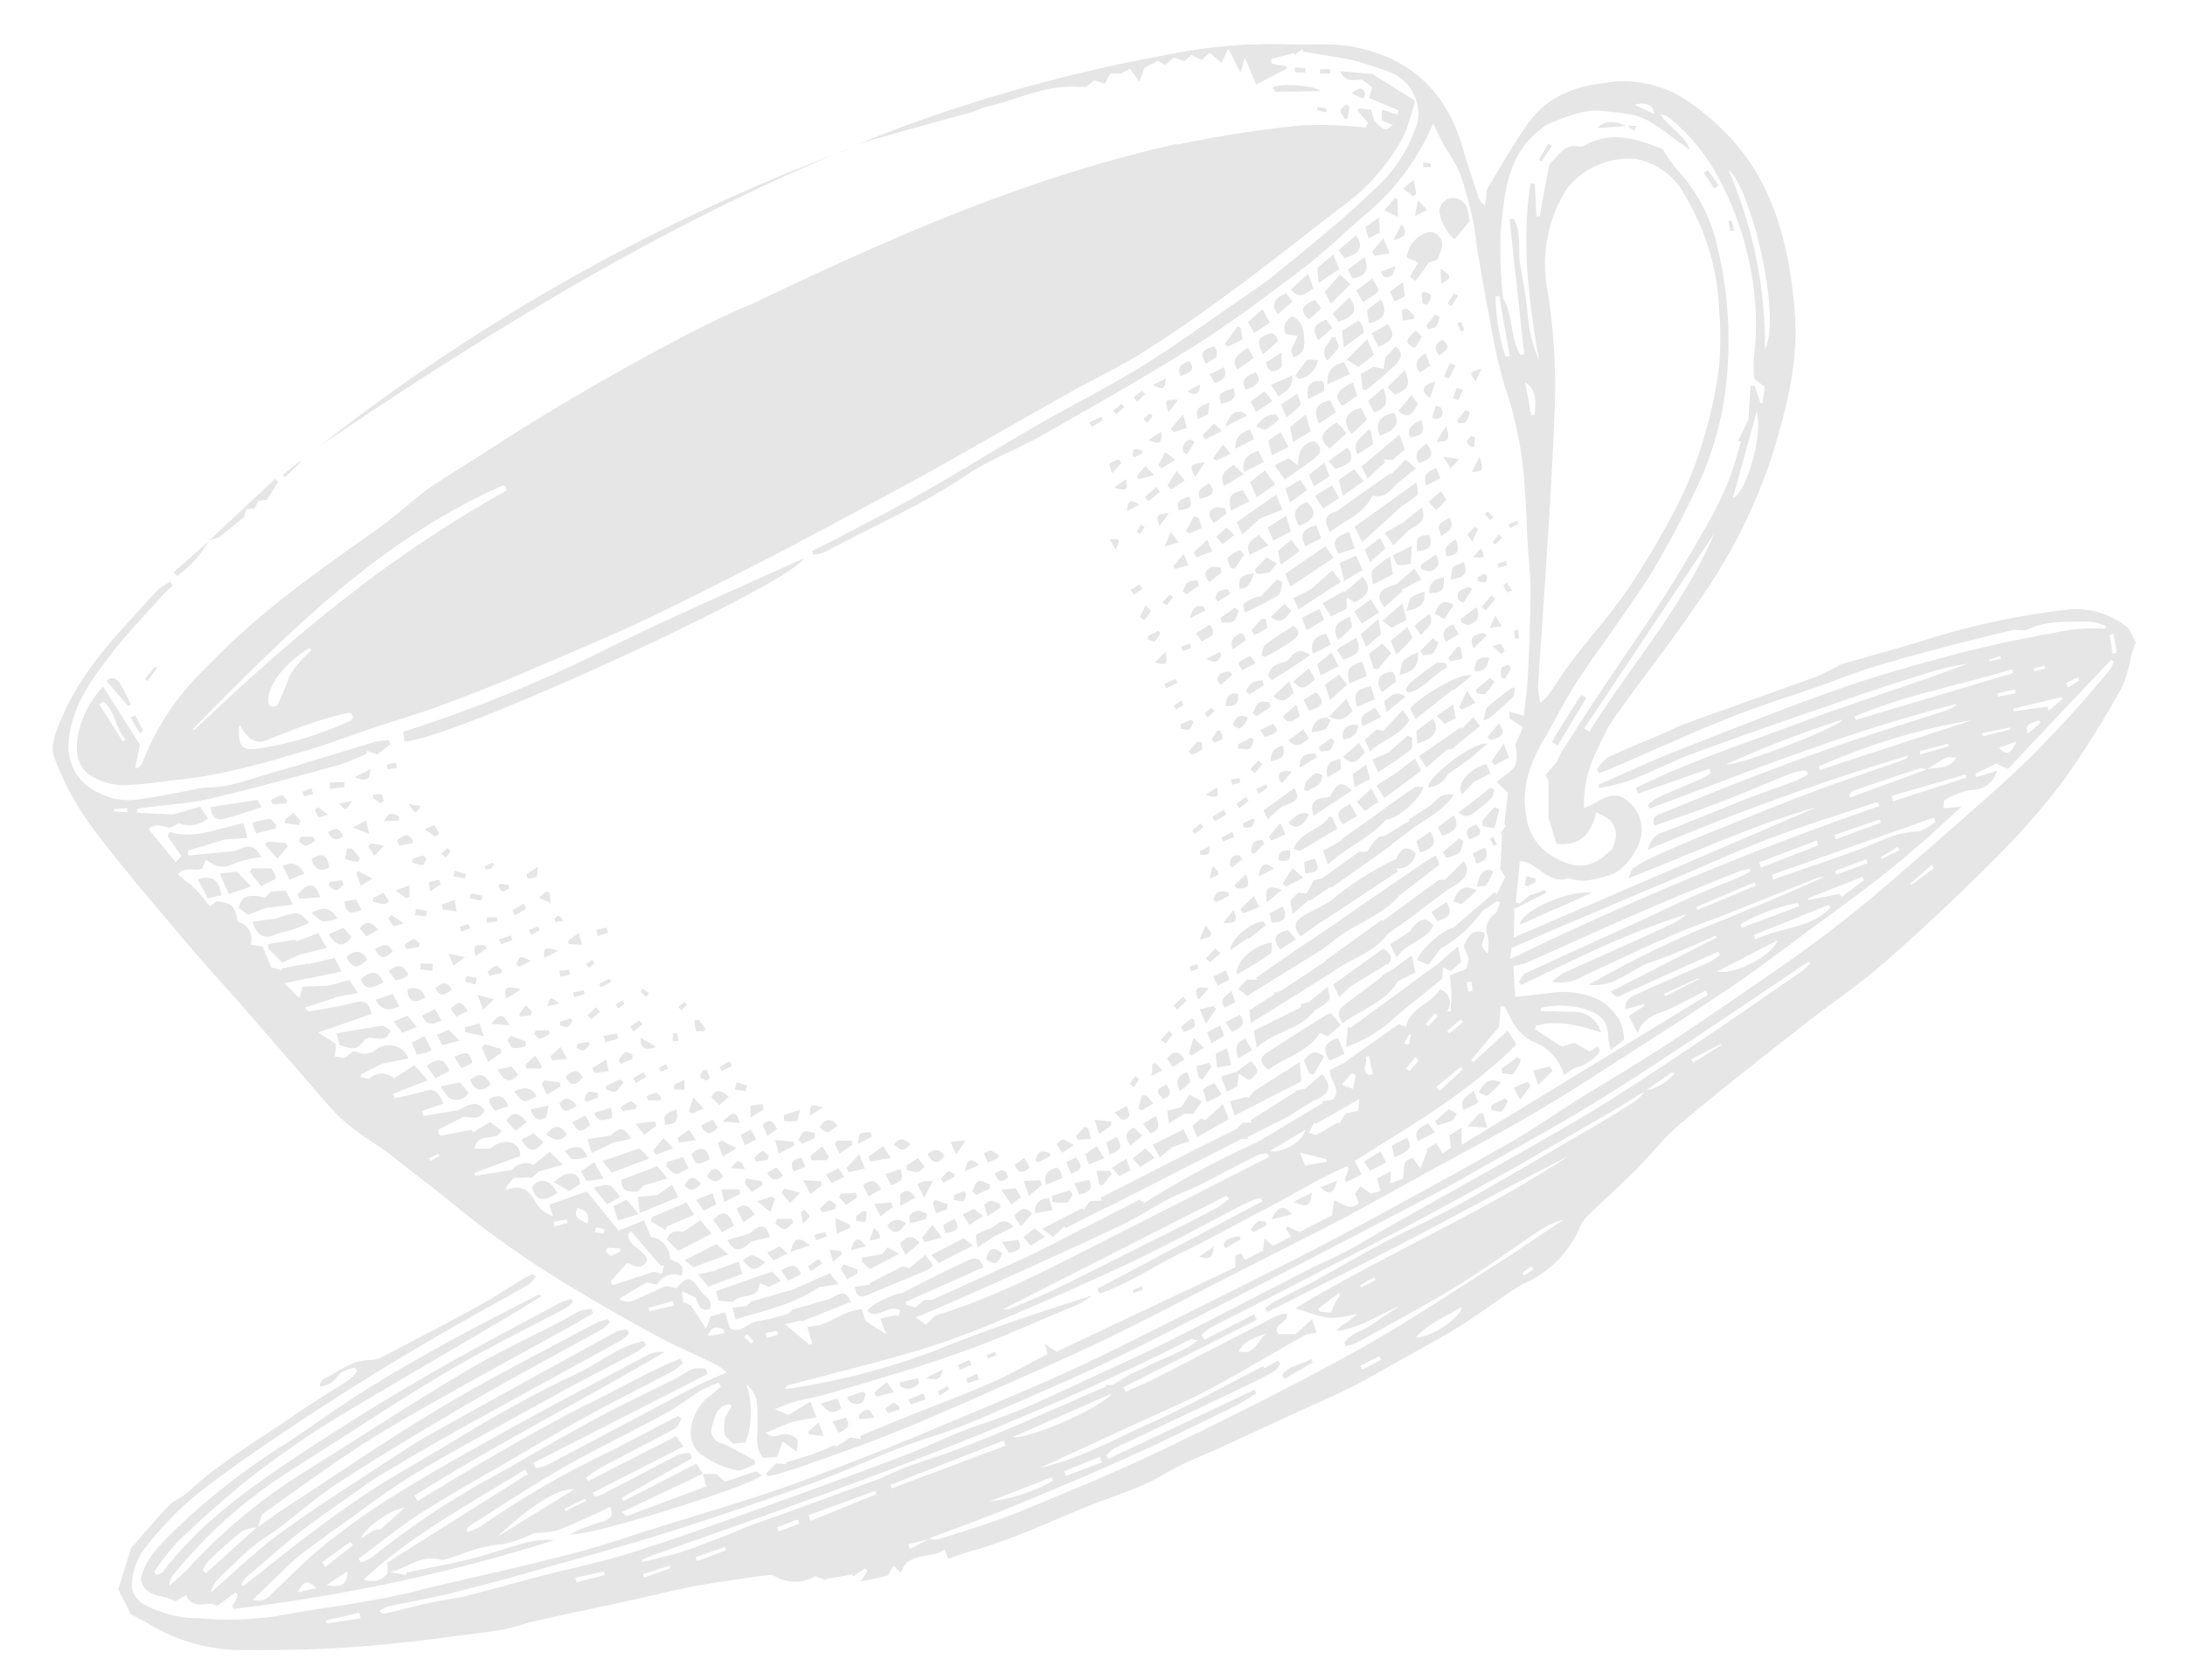 <?xml version="1.0" encoding="UTF-8"?> <svg xmlns="http://www.w3.org/2000/svg" id="Layer_1" data-name="Layer 1" viewBox="0 0 212 163"><defs><style>.cls-1{opacity:0.1;}</style></defs><title>Tea-Illustration</title><path class="cls-1" d="M146,63.19l-.36.24-.84-.75c.43-.11.73-.26.81-.19A2.26,2.26,0,0,1,146,63.19Zm-.91-3.5-.56,1.24,1.19-.18C145.48,60.39,145.35,60.19,145.06,59.69Zm-18.13-21,1.51-.76a3.84,3.84,0,0,0,0-.61,1.42,1.42,0,0,0-.14-.36C127.19,36.83,126.68,37.41,126.93,38.7Zm19.38,25.78c-.23.12-.6.18-.67.37a2.27,2.27,0,0,0,0,.89l.36.1.58-1Zm.64,2.29-.27-.06c-.8.63-1.64,1.21-2.38,1.9-.24.22-.23.73-.39,1.3a2.84,2.84,0,0,0,.66-.3c.75-.64,1.5-1.28,2.2-2C146.94,67.45,146.89,67.06,147,66.77Zm-2.28-9c-.31.38-.63.75-.95,1.12l.41.35.93-1.14Zm-1.57-6.66a6.88,6.88,0,0,0-.75.78s.21.32.46.68c.25-.55.41-.88.56-1.22Zm.57,2.09-.78.85C144.08,54.2,144.14,54.13,143.67,53.15Zm3.6,7.91-.41.07.12.81.42-.07C147.36,61.6,147.31,61.33,147.27,61.06Zm-1.09-4.55-.35.2.38.75.44-.2C146.5,57,146.34,56.76,146.18,56.51Zm-16-17.15,1.46-1c-.15-.5-.27-.89-.39-1.3C129.63,37.92,129.38,38.42,130.22,39.36Zm.92,2.73,1.5-1.43-.58-1.13C130.55,39.94,130.17,40.86,131.14,42.09ZM129.63,40l-.6-1.18c-1.36.39-1.63.93-1.06,2.28Zm15.8,30.17-1.12,1.36.31.24C145.85,71.53,146.1,71.14,145.43,70.2ZM132.7,46.43c.64-.61,1.17-1.1,1.7-1.59l-.18-.23h.91l1.17-1c-.16-.45-.32-.88-.52-1.45l-3.69,3.12Zm13.72,27.08-.52-1.39c-.51.76-.85,1.25-1.18,1.75l.29.36Zm-7.86,2.88a2.23,2.23,0,0,0,1.88-1.24l2.15-1.52,0,0,1.71-1.47C143.13,71.82,138.51,75.34,138.56,76.39Zm5.67-2.26c-1.64.4-3,1.94-2.37,2.91l1.18-1.2,1.57-.8Zm-11-31L133,41.73l-.31,0c-.4.67-1.58.95-1,2.33Zm.1-18.32,1.49-.22-.59-1.47-1.1,1.29C133.19,24.5,133.26,24.64,133.33,24.77Zm.86,2c.64.23,1.07,0,1.18-1l-1.36.54Zm-1.4-3.7,1.08-.55c0-.43-.05-.84-.08-1.47l-1.33.95Zm7.14,9.87c-.79.36-.77.87-.32,1.51C140.63,33.84,140.69,33.62,139.93,32.9Zm.74,2.25-.57,1.31.46.2c.22-.43.44-.85.65-1.28Zm-1-4.51-.45-.19-.85,1.11a2.9,2.9,0,0,1,.19.29c.27-.08.63-.07.77-.25A2.88,2.88,0,0,0,139.7,30.64Zm-8.89-4.56.43.85c1.3-.19,1.67-.79,1.18-2.06Zm6.44,7.68.75-1.17-.59-.62C136.33,33,136.31,33.32,137.25,33.76Zm8.86,20.6-.77.26c0,.13.07.25.11.38l.79-.23C146.19,54.64,146.15,54.5,146.11,54.36ZM135.32,29.25l1-.49c-.06-.42-.11-.8-.2-1.4l-1.26.94Zm1.87,1.68,0-.36-.7-.63-.45.11c0,.36.05.71.08,1.06Zm4.16,6.68c-.13.33-.26.66-.38,1l.52.22.44-1Zm-1.6,1.87-.43-.12c-.13.39-.26.78-.38,1.18l.42.13C140.14,40.43,140.06,40,139.75,39.48Zm-1.44-5.21c-.8.52-1.2,1-.54,1.86l1-.65C138.62,35.05,138.48,34.7,138.31,34.27Zm6,15.35-.24.25.53.58.3-.29Zm1.13,2.22-.62.76.28.23.65-.69Zm-6.69-13.23c.2-.59.36-1.09.52-1.59C137.93,37.4,137.8,37.84,138.73,38.61ZM142.62,40l-.46-.21c-.26.35-.52.69-.79,1l.16.27c.24,0,.59,0,.71-.14A3.63,3.63,0,0,0,142.62,40Zm.12,2.29c-.14.19-.4.37-.4.57s.27.35.42.53l.28-.09c0-.29.05-.59.07-.88Zm4.6,8.54-.17-.34-.8.41.18.33Zm-3.79-6.51c-.24.49-.45.89-.73,1.44C143.89,45.78,144,45.61,143.55,44.34Zm-15.37,7.91c-.17-.49-.32-.89-.46-1.28-1.37.39-1.63.87-1.08,2.07Zm-8.05,20.4c.37,0,.81.15,1.1,0s.29-.58.43-.89l-.29-.17-1.24.63Zm0-5.32c-1-.18-1.12.42-1.24,1.19C119.78,68.56,120.25,68.3,120.11,67.33Zm1,2.34c-.89-.49-1.21,0-1.55.61C120.22,70.9,120.44,70.82,121.09,69.67Zm1,7.36.88-.6-.21-.32-.93.48C122,76.74,122.06,76.88,122.14,77Zm-.37-2,.73-.9-.41-.34-.76.85Zm-1.23-10,1.32-.68-.55-.69C120,64.24,120,64.26,120.54,65Zm-9.91-13.2.44-.69-.36-.23-.4.72Zm9,11.19,1.26-.91a3.31,3.31,0,0,0-.21-.49c-.06-.08-.17-.11-.29-.19C119.87,61.75,119.19,62,119.63,63ZM123,79.49c.49-.46.88-.82,1.33-1.22,1.67-.63,1.81-.79,1.25-1.81l-3,2.18ZM109.34,49.58l1.22-.62C109.66,48.41,109.42,48.54,109.34,49.58Zm12,33.1.33.17,1-1-.24-.4c-.28.09-.65.1-.81.29S121.44,82.37,121.36,82.68Zm-.67-2.39c.25,0,.56.06.74-.06s.24-.44.35-.67l-.2-.14-1,.48C120.64,80,120.67,80.16,120.69,80.29Zm-.4-1.9.89-.71-.27-.36c-.32.22-.63.45-.94.68Zm-1.74-18c.39,0,.85.07,1.13-.12s.37-.66.55-1l-.39-.32-1.43,1C118.46,60.1,118.5,60.26,118.55,60.41Zm4.84,21.16,1.36-.61-.5-1.09-1.12,1.3Zm7.08-56.5c1.52-.45,1.86-1.09,1.13-2.22l-1.71,1.44Zm-6,60.69.32.28,1.7-.86-1.06-.93Zm-.32-2.24c1,.07,1.06,0,1.06-1C124.44,82.47,123.91,82.58,124.11,83.52ZM143.21,80c-.64.25-1.24.51-.64,1.43C143.79,81,143.9,80.69,143.21,80Zm-25.65-8.28.25.32c.27-.11.65-.17.77-.37s-.11-.52-.18-.8h-.3Zm2,4.41.79-.21-.08-.44-.84.13C119.47,75.78,119.52,76,119.56,76.13Zm21.53,1c-1.42-.35-1.76.7-2.49,1.13l-1.92,1.26.09.11-2.5,1.49c-.7-.09-1.1.79-1.63,1.51h-.76l-3.63,2.59-.77.17c-.23.43-.47.85-.72,1.31l-.8-.1-.77.78c.06.34.11.66.22,1.3.68-.58,1.15-1,1.61-1.39l.06.11,2-1.35.07.09L135,82l0-.06,2.18-1.65C138.47,79.37,140,78.65,141.09,77.09Zm-17.51,7.15c-.77-.73-1.24-.55-1.47.75Zm8.71-37.6c-.35-.47-.59-.77-.9-1.18l-1.5,1.07c.12.47.22.83.4,1.52Zm-2.72-1.19c1.59-.5,1.92-1,1.15-2.07l-1.83,1.31ZM129,43.53l1.63-1.48c-.32-.42-.41-.57-.53-.69a3.67,3.67,0,0,0-.43-.37C128.1,42,127.91,42.57,129,43.53Zm10.51,36.73.42.83c1.39-.48,1.67-.94,1.11-2Zm3.4,2.52.32,1c.87-.25,1.29-.6.83-1.55Zm2,1.81-.37-.23c-.88.07-1,.76-1.26,1.65.41-.05.79,0,.91-.13A8.07,8.07,0,0,0,144.88,84.59ZM140,82.66l.3.57a3.45,3.45,0,0,0,1.26-.48c.27-.25.29-.77.42-1.17l-.4-.25Zm-1.19-2-1.38.94c.12.4.23.73.35,1.12C139.17,82.25,139.44,81.71,138.76,80.65ZM118.15,58.37l1.23-.77-.25-.41c-.56,0-1.06.09-1.21.83C118,58.14,118.08,58.25,118.15,58.37Zm3.54,3.23a5.21,5.21,0,0,0,1.21-.66c.13-.12-.06-.58-.11-.88l-.36-.06-1,1.17Zm-.43-7.78,1.81-.92-.92-1C121.43,52.39,120.77,52.75,121.26,53.82Zm10.18-.6-.55-1.62c-1.49.55-1.72,1-1,2.12Zm-14.31-.84-1.32,1.23.28.45,1.53-.57Zm.21,4.1,1.17-.93c0-.17-.05-.34-.08-.51-.35,0-.79-.12-1,0C116.89,55.38,116.76,55.87,117.34,56.48ZM126.07,51c1.55-.58,1.79-1.37.71-2.3C125.56,49.22,125.34,49.92,126.07,51Zm-1.36-3.58c.17.5.29.83.46,1.32l1.66-1.2-.67-1Zm-3.41-.65.62,1.47L123.73,47l-1-1.37Zm-.76,5.09,1.71-1.55,2.19-.86c-.25-.61-.42-1-.62-1.47L120,50.66Zm-12.67-5.92.93-1-.25-.39a3.76,3.76,0,0,0-.9.44C107.57,45,107.75,45.38,107.87,45.89Zm5.55,3.82c-1.26.16-1.26.16-.92,1.3Zm-2-1.13,1.13-.92-.36-.47-1.12,1ZM108,39.85l.29.34.8-.69-.27-.33Zm6.37,12.77-.77-1L113,53Zm-3.89-6.13,1.49-.4c-.4-.41-.58-.61-.84-.89l-.82,1C110.34,46.27,110.4,46.38,110.46,46.49Zm4.27,16.66.84-.28-.15-.42-.83.29C114.64,62.88,114.68,63,114.73,63.15Zm-5.49-16.68-1.18.84C109.33,47.67,109.49,47.53,109.24,46.47ZM105.68,41l.24.42,1.1-.67c-.07-.11-.13-.22-.19-.33Zm7.52,17.75c.2-.27.41-.53.62-.8l-.32-.27-.72.75Zm22-18.69c-1.32.27-1.85,1.1-1.31,2.19C135.46,41.73,135.86,41,135.25,40ZM109.87,44.2l.22.16.77-.39a2.26,2.26,0,0,1,0-.26c-.26-.05-.53-.19-.75-.13S109.94,44,109.87,44.2ZM111.33,41l.52-.65-.3-.26c-.2.19-.39.39-.59.59C111.09,40.82,111.21,40.93,111.33,41ZM110,38.55l.34.42.77-.75-.3-.32Zm8.62,14.26c.38-.31.71-.56,1.14-.9l-.76-.75c-.36.34-.65.6-1,.91Zm-2.18-4.42c1.31-.29,1.54-.7.84-1.51C116.85,47.28,116,47.37,116.44,48.39Zm-2.78-.91,1.3-.87-.8-.93-.91,1.44Zm-1-5.59-1.23.79C112.53,43.16,112.72,43.06,112.68,41.89Zm2.7,6.28c-.56.26-1.33.27-1,1.33C115.6,49.34,115.75,49.14,115.38,48.17Zm.61-1.9.93-1.41C115.47,45,115.31,45.19,116,46.27Zm-3.25-.85,1.33-.8-1-.76-.68,1.29Zm2.66,6.34,1.24-.54c-.13-.4-.22-.71-.32-1l-.46-.14c-.26.48-.52,1-.79,1.42Zm3.92,32.15.24.25,1-.83-.28-.35C119.61,82.88,119.35,83.25,119.32,83.91Zm-.63-2.27,1.11-.44c-.07-.17-.14-.33-.22-.49l-1.06.54Zm-.61-5.25-1.09.73C118.12,77.47,118.29,77.33,118.08,76.39Zm-.19,3.29c.38-.21.75-.43,1.12-.65l-.27-.46-1.11.68Zm2.18,6.52c1.08,0,1.26-.26.85-1.41l-1.15,1.13ZM117.65,84c-.11.46-.18.77-.29,1.24C118.44,84.82,118.45,84.78,117.65,84Zm-1.18-4.12-.79.72.26.3.84-.66Zm0,3.06a2.28,2.28,0,0,0,.75-.07c.11-.06.09-.37.18-.8l-1,.51Zm4.14,5.68,1.58-.62-.54-1.08-1.31,1.3ZM110,57.7l.84-.58-.28-.43-.87.55C109.82,57.39,109.92,57.55,110,57.7Zm-2.32-5.39.57,1C108.74,52.27,108.72,52.25,107.71,52.31ZM111,60.15a7,7,0,0,0,.69-.86s-.26-.29-.53-.58c-.23.5-.39.82-.55,1.15Zm.4,1.9c.22.06.54.24.64.16a3.33,3.33,0,0,0,.55-.8l-.22-.21-1,.5Zm4.2,11.19a4.39,4.39,0,0,0,1-.51c.1-.1,0-.44,0-.67l-.4-.13-.85.93Zm1.58-3.64.67-.61-.3-.33-.68.55Zm-3.12-.75.8-.45c-.09-.14-.18-.28-.26-.42l-.77.51C114,68.61,114,68.73,114.1,68.85Zm.48,1.86c.28,0,.62.17.84.05s.29-.47.42-.72l-.22-.23-1.08.48C114.55,70.43,114.56,70.57,114.58,70.71Zm-1.38-3.93,1.07-.55-.16-.36-1.1.45Zm-.11-3.51c-.43.43-.69.7-1,1C113.2,64.57,113.29,64.49,113.09,63.27Zm1.75-19.4.36.21.75-1.2-.36-.23A.87.87,0,0,0,114.84,43.87Zm9.21-5.4c.72-.48,1.46-.76,1.37-2.06l-2.06.93C123.69,37.87,123.85,38.14,124.05,38.47Zm.78,2.05a9.13,9.13,0,0,0,1.37-1.21c.12-.16-.14-.61-.28-1.12l-1.61,1.05C124.47,39.64,124.59,39.94,124.83,40.52Zm-.44-5c0-.33,0-.67,0-1.33l-1.56,1C123.24,36.4,123.77,36.06,124.39,35.57ZM124,33.1c-.12-.28-.14-.43-.23-.52a2.2,2.2,0,0,0-.36-.28c-1.36.35-1.6.8-.85,2.07Zm-2.32-.79,1.54-1L122.5,30l-1.41,1.23Zm-2.85,1.06.29.28,1.44-.73c-.07-.4-.12-.76-.18-1.12l-.31-.13ZM126,36.76a2.22,2.22,0,0,0,1.88-1.82c-.45,0-.91-.13-1.07,0a12.67,12.67,0,0,0-1.14,1.53Zm-.5,6.09,1.68-1c-.17-.55-.31-1-.5-1.64l-1.5,1.21C125.24,41.85,125.32,42.24,125.46,42.85Zm-3.64-6.76c-1.18.46-1.43.88-1,1.73C122.14,37.37,122.42,36.84,121.82,36.09Zm0,3.88,1.61-1.06-.78-.95-1.34,1Zm-1.76-4.14,1.52-1.1-.51-1C119.81,34.5,119.52,35.06,120.05,35.83Zm7.89-8.42,1.95-1.3c-.17-.41-.32-.8-.58-1.42-.64.54-1.08.9-1.53,1.29C127.83,26.43,127.87,26.81,127.94,27.41Zm.54.9.6,1.16,1.89-1.9-1-.93Zm5.46.74-1.33,1c0,.45.1.87.15,1.3C134.26,31.09,134.73,30.17,133.94,29.05Zm-4.13,2.16c1.61-.5,1.94-1.2,1.06-2.36l-1.61,1.57Zm2.46,1.06a4.73,4.73,0,0,0-.13-.66,3.28,3.28,0,0,0-.36-.52l-1.6,1c0,.48.09.86.16,1.6Zm-3.47,5,2.13-1-.58-1.13C129.36,35.42,128.74,35.84,128.8,37.3Zm1-3.55c.1-.23-.17-.63-.27-1l-.39,0c-.14.66-1.23,1-.43,2.27A8.06,8.06,0,0,0,129.84,33.75ZM127.45,28l-.53-1.44c-.67.62-1.14,1-1.67,1.54C126.13,29.13,126.7,28.43,127.45,28ZM124,30.48l1.42-1.24-.65-.79C123.56,29,123.29,29.61,124,30.48Zm-6.78,9.7.12-1.12c-1.22.48-1.37.7-1.1,1.61ZM120.67,46l-1-.91c-.66.53-1.43.85-.9,2.07Zm-5.28-11c-.56.29-1.26.47-.85,1.49C115.79,36,115.9,35.73,115.39,35.06ZM118,44.71l1.38-.7-.71-.89-.95,1.31Zm14.25-15.39c.48-.32.88-.57,1.26-.85.1-.07.15-.22.25-.4L133.15,27l-1.54,1.2Zm-15.28,13.3,1.59-.81-.77-.72-1.11,1.14Zm4.24,6-.62-1.07c-1.24.31-1.44.63-1.16,2ZM113.37,40l.94-1.21C113,38.75,113,38.79,113.37,40Zm.51,1.93,1.26-.41-.34-1.3-1.19,1.35Zm-.76-5.22-1.25.64C112.91,37.87,113,37.8,113.12,36.7Zm9.51,8.1-.56-1.1c-.83.4-1.64.65-1.38,2.09Zm-6.17-7.51-1.25.64C116,38.51,116.38,38.17,116.46,37.29Zm.53-2,1.06-.67a3.52,3.52,0,0,0,0-.62,1.84,1.84,0,0,0-.26-.4C116.6,33.91,116.38,34.36,117,35.28Zm7.66,11.23c1.14-.82,2.17-1.46,3.09-2.24.52-.45.47-1.05-.26-1.5-1.26.3-1.57,1.18-1.52,2.39l-.93-.73-1.36.69Zm-1.26-2.35,1.61-.82-.73-1.43-1.22.82C123.16,43.18,123.26,43.6,123.39,44.16Zm-5.5-7c.77-.31,1.25-.65.87-1.56l-1.4.71Zm1.79.49c-1.38.39-1.56.63-1.17,1.51C119.72,38.88,120,38.53,119.68,37.61Zm2,4.93c-.15-.36-.28-.64-.41-.94-.87.34-1.45.72-1.41,1.88Zm1.08-.88a10.47,10.47,0,0,0,1.36-1.07c-.09-.13-.18-.26-.26-.4-.81-.14-1.37.32-2,1.13C122.26,41.48,122.63,41.75,122.79,41.66ZM121,40.31c-.82-.75-1.65-.38-2.08,1.06Zm-1.18,67.89,6.42-3.28c0-.59-.08-1.13-.13-1.88l-4.45,2.82-.18.24-.4.47-.07-.18-1.65.46C119.5,107.35,119.61,107.66,119.79,108.2Zm9.46-76.37-.59-.82c-1.2.43-1.42.91-.78,2Zm-5.38,22.86-1-.62c-.42.43-.79.8-1.15,1.18l.18.41a3.57,3.57,0,0,0,1.15-.11C123.38,55.42,123.56,55,123.87,54.69Zm-3.17-.86-.44-.48a4.15,4.15,0,0,0-1.13.73c-.14.19.11.67.19,1l.46.1C120.09,54.74,120.39,54.28,120.7,53.83Zm1,1.81c-1.28.07-1.58.39-1.47,1.51C121.2,57.07,121.4,56.4,121.65,55.64Zm-6.89-1.91-1,1.2.19.27,1.28-.37Zm8.13,33.76,1.4-1.15C123.09,85.79,122.69,86.1,122.89,87.49Zm5.53-42.61-1.5,1.19.48,1.13,1.52-1Zm4.74,3.21c1.1.27,1.66-.49,2.3-1.16l1.84-1.49-1-.87L135,46l-.14-.06-5.19,3.66c-1,.32-1.37.83-.6,2C130.42,50.48,132.27,49.94,133.16,48.09Zm-4.8,1.21,1.5-1-.71-1.21-1.63,1C127.83,48.55,128.07,48.88,128.36,49.3Zm-9.51,0c-.38,0-.84-.18-1.14,0-.58.28-.61.77,0,1.45l1.23-.95C118.92,49.56,118.89,49.41,118.85,49.25Zm1.9,10.12a35.82,35.82,0,0,0,3.2-1.68c.28-.18.27-.81.4-1.23l-.51-.3-1.58,1.64a3.08,3.08,0,0,0-1.6.7C120.53,58.6,120.71,59.06,120.75,59.37ZM118,87.53l1.23-.62c0-.12,0-.24-.07-.36a2.19,2.19,0,0,0-1,0c-.21.1-.3.47-.44.72ZM127.56,98a4.58,4.58,0,0,0,1.42-1c.14-.17-.06-.63-.15-1.27L127,97.2l-.82.25.11.24L121.66,100c.1.56.16.92.28,1.62C123.77,100,126.24,99.87,127.56,98Zm-6.73,2.76c-.93.47-1,.78-.7,1.92l1.35-.79Zm13.24-6c-.56.4-1.1.84-1.65,1.25s-1.35,1-2,1.5-.65,1-.14,1.76c1.83-1.38,4.11-2,5.35-4.07l1.7-.86c-.11-.48-.21-.92-.36-1.65L135.19,94C134.83,94.22,134.43,94.41,134.07,94.66Zm2.79-4.43-2,1.27.67,1.32c.92-1.54,2.83-1.59,3.54-3.15C138.26,88.89,137.83,89.05,136.86,90.23Zm.5-7.57c-.87-.77-1.46-.5-1.88.56a29.2,29.2,0,0,0-6.39,4.09c-.85.52-1.78.93-2.64,1.45s-1,1.09-.25,2c.56-.42,1.14-.83,1.71-1.24l0,0,1.7-1.09h0l6.05-4-.2-.29A1.69,1.69,0,0,0,137.36,82.66Zm-2.8,10.85c.64-.46.48-1.08-.34-1.59l-4.88,3.51.62,1.19.95-.92C132.27,94.89,133.48,94.28,134.56,93.51Zm-11.39-5c.08.36.15.64.21.9,1.23,0,1.61-.55,1.07-1.56Zm1,3.53,1.56-1-.75-.91C123.66,90.55,123.43,91.07,124.19,92.08Zm6.08-12.14,1.41-.82L131,78C129.69,78.65,129.58,79,130.27,79.94Zm-1.2-2.68c-1.6.14-2,.5-1.58,1.81l3.69-2.43C130.17,75.72,129.75,75.91,129.07,77.26ZM139,69.73l-1.58,1.19c0,.4.08.79.11,1.19C139.13,71.74,139.79,70.72,139,69.73ZM125.21,56.91l4.19-2.8L128.59,53l-3.9,2.68C124.85,56.06,125,56.42,125.21,56.91Zm9,14-.62-.15-1.17,1,.52,1.16c1.24-1.25,3-1.54,3.81-3.1l-.65-.94Zm-15.74,33.55c.23.58.4,1,.58,1.45l1-.5c0-.34.08-.68.15-1.22l1,.6c1-.72,1-1,.16-1.84l-1.37,1Zm8.37-27.69c.55-.41,1.42-.48,1.47-1.54-.84-.57-1.12.23-1.52.53-.19.15-.18.57-.27.86Zm-4.11-5.25c1.31-.47,1.38-.59.8-1.31l-1.25.63Zm4.8,1.6c-1,0-1.37.18-1.44,1.36l1.66-1C127.72,73.33,127.65,73.21,127.58,73.1Zm-5.41-4.93c-.28.21-.39.66-.58,1l.37.31,1.32-.89c0-.17,0-.34-.08-.51C122.85,68.1,122.41,68,122.17,68.17Zm5.47-39.12c-1.35.64-1.49,1.07-.6,1.94l1.2-1.09Zm-2.85,21L123,51.17c.19.47.34.82.53,1.28l1.72-.88C125.11,51.12,125,50.71,124.79,50.05Zm9.84-18.6-1.5.88.67,1.3C135.2,33.06,135.44,32.45,134.63,31.45ZM139.8,52c.68-.44,1.37-.63.86-1.79-.4.27-.82.41-1,.7S139.73,51.55,139.8,52Zm-6.49-17.58c-.21-.5-.37-.86-.65-1.53l-2,2,1.15.72Zm-.08,1.17-1.2.7.18,1.48.33.08a37.68,37.68,0,0,0,2.87-2.47c.4-.41.9-1.12,0-1.75l-1,1.06c-.06.41-.11.73-.16,1.09Zm-9,19.23,1.86-1.37-.79-1.09L124,53.43C124.06,53.8,124.12,54.1,124.27,54.82Zm2.36,29.89c1.31,0,1.54-.41.94-1.42l-1,.36C126.58,84.05,126.6,84.35,126.63,84.71ZM144.15,56.5c.07,0,.12-.39.14-.6,0-.06-.14-.14-.28-.26l-.64.38c0,.11,0,.23,0,.35A2.53,2.53,0,0,0,144.15,56.5ZM129.28,79.31,129,79.2c-.86,1.33-2.78,1.45-3.51,3.16.35.1.56.23.66.18,1.13-.65,2.25-1.33,3.6-2.14C129.57,80,129.42,79.67,129.28,79.31Zm-.13,19a2.73,2.73,0,0,0-.42.13c-2,1.24-3.93,2.45-5.86,3.72-.67.44-.65,1,.2,1.61,1.68-1.21,3.83-1.7,5-3.58l.74.36,1.28-1.1Zm-19,6.1c-.18.26-.36.51-.55.76l.44.3.49-.81Zm.65,3.31,1.08-.67-.63-.78h-.44c-.13.43-.25.86-.37,1.28Zm-3.9,8.74-1.15.08-.64.84c0-.06-.07-.12-.11-.17l-3.89,2,1.06.78c.42-.39.77-.71,1.11-1l.08.18,3.89-2,0,.06,7.31-3.73,0,0,5.9-3h.67a1.34,1.34,0,0,1-.07-.18l3.79-1.93,2.5-1.56c1.61-.61,2-1.4.92-2.62l-1.65,1.41-.92.19a1.17,1.17,0,0,0,0,.11l-4.39,2.77.15.22-.9,0-.51.57L116,111.5l0,0-9.24,4.71Zm3.71-3.24,1.42-.9-.91-.91-1.23,1Zm-1.05-4.91c.06-.26-.11-.56-.22-1l-1.2.62c.35.32.54.62.8.69A.72.72,0,0,0,109.57,108.27Zm2,1.66c.93-.29,1-.79.58-1.69-.44.25-.79.46-1.25.74C111.2,109.37,111.4,109.65,111.59,109.93Zm.57-6.83-.33.1c0,.32,0,.65-.09,1.15l1.07-.55Zm.42,9.13,1.23-1,1.63-.56-.59-1.15-3,1.51Zm2.33-4.21h.89c.24-.35.47-.68.85-1.21l-1.22-.64-.79,1.2-1.34.35c0,.37.08.68.14,1.23Zm-2.06-1.43c.72-.27.93-.67.34-1.39C112.13,105.71,112.1,105.86,112.85,106.59Zm-3.17,4.54,1.19-1-.81-.78C109.13,109.8,109.09,110.31,109.68,111.13Zm19-100.26.09-.32-.87-.28-.1.37Zm-5-2,4.48-.07c-.61-.61-4.25-.79-4.65-.33A4.17,4.17,0,0,1,123.73,8.86Zm2-2.36,0,.48,1,0c0-.13,0-.27,0-.4Zm-43.57,8A191.11,191.11,0,0,0,31,43.29C47.28,32.27,64,22,82.21,14.45Zm32.08-.51a115.33,115.33,0,0,1,12-1.87,42.8,42.8,0,0,1,6.33.2l.24-.45c-.36-.42-.69-.8-1-1.17,0-.08.07-.16.11-.23l1.2.12c.13.46.21.79.3,1.11,1.09,1,1.1,1,1.8.36l-1.07-.42c0-.29,0-.63,0-1.06l1.5.47.14-.39-2.87-1.2c.13-.45.21-.74.29-1.05l-1-.74c-.76,0-1.6.35-2.09-.82l3.11.28,4.14,2.59a24.35,24.35,0,0,1-1,3.21,19.74,19.74,0,0,1-6,7c-3.66,2.8-7.25,5.69-11,8.42-2.8,2.08-5.68,4.07-8.64,5.92-2.34,1.46-4.86,2.61-7.27,4-4.45,2.49-8.87,5.05-13.33,7.54-2.44,1.36-4.92,2.66-7.39,4-2.9,1.54-5.79,3.11-8.72,4.6-3.69,1.89-7.38,3.78-11.13,5.56S55.29,63.33,51.46,65c-2.89,1.24-5.82,2.39-8.77,3.48-2.09.78-4.25,1.39-6.36,2.1s-3.88,1.39-5.85,2c-4.56,1.36-9.11,2.75-13.89,3.13a39.46,39.46,0,0,1-4.68.47,6.28,6.28,0,0,1-3.19-1c-1.25-.83-1.4-2.32-1.18-3.71A9.61,9.61,0,0,1,10,66.61c1.17,1.86,2.29,3.61,3.58,5.64-.1.48-.27,1.33-.45,2.18l.23.12c.16-.18.38-.34.45-.54a25.3,25.3,0,0,1,6.05-9.11c5.7-5.93,10.83-9.32,17.49-14.11.9-.65,3.28-2.73,4.19-3.36,2-1.37,4.38-2.8,6.38-4.1C55.88,38.13,68,31.44,73,29.47,86.53,23,99.59,17.22,114.29,13.94ZM9.63,68.32l2.28,3.62.3-.19c-1-1-1-2.74-2.16-3.69Zm24.07.85a42.79,42.79,0,0,0-4.28,1.26c-.74.26-1.46.57-2.19.84l-1.09.41c-1,.61-2,.23-2.74-1.13.05-.16-.22-.2-.22,0,0,1.48,0,2.26,1.63,2.1A31.91,31.91,0,0,0,34,69.91.4.4,0,0,0,33.7,69.17Zm-6.77-.82a25.09,25.09,0,0,0,1.13-2.7,8.87,8.87,0,0,1,2.05-2.43c.15-.12,0-.39-.2-.29-1.6,1-4.05,3.18-3.86,5.26C26.09,68.65,26.71,68.66,26.93,68.35ZM48.71,47.13c-12.06,5.37-20.8,14.3-29.95,23.54-.07.08,0,.21.12.13,9.46-9,18.67-16.73,30.11-23.12A.31.31,0,0,0,48.71,47.13ZM132.45,9.19c-.13-.79-.6-.74-1.32-.14l1.11.53Zm-7,25.47c1-.21,1.15-1,1.1-1.7s-.1-1.83-1.19-2.28c-.63.47-1,.95-.59,1.73l1.13.17L125.26,34C125.3,34.07,125.38,34.35,125.48,34.66Zm5-23.07.28-.09c.08-.39.15-.77.22-1.15l-.33-.23c-.2.21-.55.41-.57.63S130.37,11.31,130.52,11.59Zm-2.38-4.87c0,.14,0,.28,0,.42l1,0,0-.44Zm17.18,75.19-.38-.73-.33.17.38.73ZM141,87.44c.3.09.69.32.85.22a11.84,11.84,0,0,0,1.42-1.28C142.07,85.8,141.55,86.11,141,87.44Zm1-3.87-1.82,1.78-.56,0-5.46,4-.09-.12-5.52,4,0,.07-4.34,2.87-.62.14.08.14L121.24,98c0,.24.05.56.11,1.26l7.89-4.92c1.63-1.28,4-1.81,5.46-3.79l2.05-1.44v0l1.83-1.4v0l2.07-1.53C142.05,85.54,142.83,84.46,142,83.57Zm3-6.94-.37-.24-1.45,1.17-1.68,1.28c.94.58.95.58,3.18-1.38C144.86,77.29,144.88,76.92,145,76.63Zm-18.5,26.22c.17.42.34.87.52,1.31l.45.08,1-1.74C127.53,101.71,127.07,102.23,126.49,102.85Zm19-24.34L145,78.3l-1.17,1.31c0,.17,0,.35,0,.52l1.16.24C145.24,79.53,145.35,79,145.47,78.51ZM136,21.76c-.27.51-.49.93-.81,1.56C136.45,22.92,136.59,22.65,136,21.76Zm-7,81.14,1.47-.66c-.25-.6-.45-1.08-.63-1.53C128.49,101.11,128.28,101.71,129,102.9Zm1.78-3.33c-.06.63-.12,1.26-.19,2a13.49,13.49,0,0,0,5.09-3.18l4.23-3.41c.05-.42.08-.75.12-1.12l.76.34,1-.91-.34-1.46-1.8,1.54.05,0-8.68,6.36Zm8.68-10.2c1.31-.45,1.45-.75.9-1.88l-1.47,1ZM128.31,58.53c.36.54.6.92.84,1.29l1.51-.77c0-.39,0-.71,0-1.12l.75.51c1.45-.7,1.68-1.41.81-2.5l-1.8,1.54-.06-.12Zm9.05-31.29c.42-.53.8-1.09,1.27-1.76l.85-.32c.13-.32.27-.63.38-1a1.22,1.22,0,0,0-1.27-1.64,2.85,2.85,0,0,0-2.1,2.46l1.11.5-.8,1.35C137,27,137.36,27.25,137.36,27.24Zm-.21-9.8-1,.85.93.73.34-.19Zm1.32,2.92-.89-.94-.3,1.54Zm-3.15-1.13-1,1.17,1.3.64c0-.76,0-1.26,0-1.75Zm6.47,12-.41.15.39.78.31-.12Zm-2-5.12c0,.6,0,.95.06,1.41C140.87,26.91,140.87,26.82,139.79,26.07Zm1.29,2.35-.63,1,.36.23.68-1Zm-2.62,1.13c.15-.29.41-.59.39-.86s-.46-.31-.71-.46c-.08.08-.16.15-.23.23l.12.93ZM143.17,37c.18-.38.31-.68.57-1.22C142.55,36.1,142.54,36.14,143.17,37Zm-9.86,3c1.2-.38,1.43-.87.91-2.36l-1.47,1.26Zm-14.8,23.58-.15-.32-1.29.65C118,64.53,118.26,64.07,118.51,63.53Zm-.07,2.88,1.13-1-.27-.33c-.54.12-1.18.09-1.18.91Zm-1.85-4.23c1.28-.64,1.33-.74.8-1.64l-1.34.84Zm-1.13-2.24,1.5-.77-.18-.36C116.12,58.63,115.72,58.91,115.46,59.94Zm9,12.38a1.25,1.25,0,0,0-1.13,1.49C124.48,73.61,124.76,73.23,124.44,72.32ZM127,79c-1-.44-1.39.42-2,.79C125.63,80.57,126.45,80.23,127,79Zm11.17-2.64c-.36,0-.68-.08-.86,0-.89.57-1.75,1.2-2.61,1.81-.42.3-.81.61-1.23.91l-3.37,2.38.07.08-1.8,1c.17.48.28.81.47,1.34,1.8-1.69,4-2.51,5.66-4.37C135.38,79.52,137.82,77.61,138.12,76.31Zm-13.73-.41.89-1.1c-.91-.17-1.4,0-1.21.87Zm12.86-2.37-2,1.52-1.76,1.1.79,1.23,3.55-2.65Zm-16.37-6.48.31.28,1.37-.89-.12-.49a2.77,2.77,0,0,0-1,.24A2.8,2.8,0,0,0,120.88,67.05ZM123.36,66,125,65l0,0,2.12-1.44c-1.38-1-1.72.18-2.3.59-.79.28-1.68.42-1.75,1.45C123.19,65.73,123.28,65.85,123.36,66Zm4-2.56,1.77-.9-.44-1.05C127.65,61.72,127.11,62.18,127.36,63.42Zm-.58-2.29,1.69-1c-.17-.39-.29-.68-.45-1.08l-1.71.87C126.47,60.35,126.59,60.67,126.78,61.13Zm-3.49-1.28c.91.57,1.2.47,2-.6l-.66-.7Zm2.73-.77,4.09-2.66-.86-1.11-2.06,1.84-1.71.87Zm.12,10.4-.35-1.14-1.33,1.12C125,70.39,125.48,69.9,126.14,69.48Zm-.61-2.26-.43-1.13-1.55,1.42C124.51,68.45,124.94,67.68,125.53,67.22Zm-3.15-3.64.39.13a29.3,29.3,0,0,0,2.7-1.63c.46-.34.83-.91,0-1.39-.89.6-1.81,1.14-2.64,1.8C122.52,62.7,122.51,63.21,122.38,63.58ZM127,71.66c-.19-.33-.34-.56-.55-.9l-1.42,1.06C125.85,72.73,126.34,72.11,127,71.66Zm10-.1-.42-.2L134.73,73l-1.58.68.56,1.25c1.18-.8,2.22-1.45,3.17-2.21C137.1,72.53,137,72,137,71.56Zm2.37-28.69c1.18,0,1.38-.33.93-1.58Zm0,2.56c-.86.27-1.33.63-1,1.68l1.39-.71Zm-1.55-4.67c-.75.41-1.41.74-1,1.7C138.11,42.21,138.29,41.9,137.88,40.76Zm.54,2.3c-.64.54-1.3.94-.68,1.85C139,44.51,139.17,44,138.42,43.06Zm1.44,4.59-1.19,1.05.74.79,1-1Zm.91-2.19.88-.92-1.57-.23C140.39,44.84,140.55,45.09,140.77,45.46ZM140.4,54c1.13-.27,1.28-.53.83-1.67C140.62,52.77,139.92,53.05,140.4,54Zm-10,2.38,1.8-1.08c-.22-.48-.39-.88-.62-1.39l-1.61.7C130.13,55.17,130.25,55.67,130.41,56.34Zm5.89-20.46-1.68,1.67.75.7C136.69,37.7,136.87,37.36,136.3,35.88Zm.67,2.41-1.28,1.55c.89.69,1.17.57,1.89-.69Zm7,23.07c-1.23.26-1.36.41-1,1.51l1.3-1.26ZM142.34,67l-.78,1.66.28.19,1.32-.67C142.92,67.86,142.73,67.6,142.34,67Zm-1.4-12c-.07.43-.14.81-.21,1.22,1.38-.17,1.71-.6,1.31-1.7ZM145,66.13l-.42-.38-1.4,1.18.13.36c.28,0,.66.12.82,0A7,7,0,0,0,145,66.13Zm-4,2.21-1.61,1.1.79.78,1.07-.54C141.15,69.27,141.08,68.91,141,68.34Zm-4.18.42.52,1L141,66.87l.07.08,1.73-1.41C141.93,65.13,137.81,67.5,136.8,68.76Zm5.7-11.82c-.6.23-1.37.34-1,1.28l.45.28.88-1.35Zm-.8,3.12c0,.12.05.24.08.36.27.08.62.29.8.19.48-.26,1.12-.53.67-1.7Zm-1.32,12.66.47-.06,2.72-2.21-.63-.89-1.11,1.14-.09-.15-4.09,2.82.74,1.09Zm4.11-8.91c-1-.17-1.48.24-1.43,1.33C144,65.2,144.35,64.63,144.49,63.81Zm-10.2-4.89,1.77-1.59-.09-.11,1.91-1-.67-1.06-1.77,1.54C133.89,57.07,133.38,57.75,134.29,58.92Zm-6.16,14c.32-.07.72,0,.94-.22s.25-.56.36-.86l-.3-.22-1.2.86Zm-.55-7L127,64.84l-1.53,1.27C126.29,66.94,126.56,66.89,127.58,65.9Zm.93,4.88c.27-.17.38-.59.57-.9l-.31-.27c-.78,0-1.29.27-1.55,1.39A4.07,4.07,0,0,0,128.51,70.78Zm2.7-1.82-.61-1.19-1.66,1.72C130.07,70.11,130.62,69.62,131.21,69Zm-4.77-1.08.54,1.05c1.4-.41,1.59-.9.68-1.79Zm7.29,9.92-.68-1.33-1.41,1.3.78.91C132.86,78.37,133.22,78.13,133.73,77.8Zm-1.9-5.74-1.55,1.33c.85.79,1.18.7,2.14-.44Zm.73,2.09-1.34.94c.06.41.12.76.19,1.25l1.5-.77C132.79,75.07,132.7,74.7,132.56,74.15Zm-3.76,1.23,1.29-.77c0-.39-.05-.68-.07-1C129.14,73.79,128.53,74.09,128.8,75.38Zm.25-7.5,1.62-1.47-.74-1-1.39,1C128.7,66.89,128.82,67.22,129.05,67.88Zm8.54-4.62a4.94,4.94,0,0,0-1.4.77c-.28.31-.28.86-.43,1.42C137.16,65.18,137.67,64.59,137.59,63.26Zm-6.5-2.36c.15-.22-.05-.67-.11-1.08-1.49.61-1.7,1-1.19,2.26A7,7,0,0,0,131.09,60.9Zm.91.62.53,1.24L134,61.51c-.09-.48-.15-.87-.26-1.46Zm1-3.42c-.58.42-1.06.78-1.62,1.21l.72,1.16,1.69-1.07C133.46,58.92,133.26,58.57,133,58.1Zm-1.2,12.22c-1.15-.14-1.71.4-1.5,1.42C131.12,71.63,131.72,71.3,131.77,70.32Zm1.56-2.5c-.14-.51-.24-.89-.35-1.27-1.48.32-1.73.65-1.38,2Zm-1.15,2.62,1.79-.91c-.21-.31-.4-.57-.62-.9C132.75,69.13,131.83,69.23,132.18,70.44ZM130.34,64c1.51-.5,1.76-.88,1.25-2.15L129.7,63Zm-2.19,1.51,1.73-.88-.69-1.33-1.39,1.16C127.91,64.8,128,65.08,128.15,65.51Zm4.47.09c-.17-.55-.3-1-.44-1.4-1.35.4-1.57.74-1.25,2.1Zm2.31-3.42.57,1.31A13.57,13.57,0,0,0,137,61.92c.1-.13-.23-.58-.46-1.1ZM140.08,56c-.92.19-1.46.58-1.42,1.53C139.87,57.57,140.18,57.24,140.08,56Zm-2.6-2.54c1.17,0,1.59-.56,1.19-1.55C137.58,51.92,137.38,52.16,137.48,53.41Zm.43-4.2-1.77,1.43-1.79,1,.85,1.21,1.59-1.55C138.08,50.67,138.35,50.29,137.91,49.21Zm-2.77,4.62c.2.38.3.87.52.94a3.45,3.45,0,0,0,1.23-.14c0-.61.05-1,.08-1.73Zm4.15-.07-1.44,1c0,.15,0,.29.05.43.35.06.76.26,1,.15C139.55,55.12,139.77,54.64,139.29,53.76Zm-1.87-7-6,4.3.76,1.48L136,49.1A7.37,7.37,0,0,0,137.52,48C137.68,47.8,137.48,47.31,137.42,46.77ZM135,60.9l1.46-.74c-.1-.41-.2-.85-.39-1.62l-1.93,1.67ZM134.29,68l.23,1.1,1.85-1.51C135.28,66.86,134.9,67.69,134.29,68Zm-1.35-13.47,1.48-1.34-.53-1-1.47,1.13C132.6,53.74,132.73,54.06,132.94,54.57Zm.28,2.19,1.93-1c-.08-.48-.15-.9-.28-1.71a9.69,9.69,0,0,0-1.74,1.35C133,55.63,133.16,56.17,133.22,56.76Zm.89,5.71-1.28,1c.14.48.28.93.41,1.38l.4.17L135,63.35Zm6.28,2.3-.12-.41c-.3,0-.7-.12-.91,0-.88.6-1.73,1.26-2.56,1.94a2.45,2.45,0,0,0-.4.69c.09.09.17.18.26.26C138.18,66.85,139,65.45,140.39,64.77ZM139,61.93l-1.18,1.2.26.44c.33-.07.77,0,1-.25a3,3,0,0,0,.47-1Zm-3.86,3.23c-1.35.13-1.76.86-1.06,2l1.35-1a5.44,5.44,0,0,0-.07-.62A2.37,2.37,0,0,0,135.12,65.16Zm3.07-7.76a4.21,4.21,0,0,0-1.26.54c-.25.23-.28.71-.5,1.34C137.61,59,138.33,58.78,138.19,57.4Zm3.71,6.51c-.09-.44-.15-.76-.22-1.09l-.29-.08c-.31.37-.61.75-.91,1.12l.22.3ZM141,60.56c-.85.37-1.22.79-.7,1.71l1.24-.76C141.3,61.13,141.15,60.88,141,60.56Zm-2.34-1-1.43,1.13c.22.31.36.51.65.94C138.34,60.88,139.31,60.71,138.63,59.52Zm.59,0,.9.51.88-1.39C140.11,58.14,139.59,58.41,139.22,59.56Zm-24.11-1.9,1.19-.87-.18-.52a2.29,2.29,0,0,0-.94.25c-.23.18-.3.57-.44.87Zm-76.39,40-.63-1.22L36.45,97C37.09,98.19,37.83,98,38.72,97.64ZM35,95c.41,1,.82,1,2.18.31C36.78,94.17,36,94.08,35,95Zm5.45,4.64-.92-1.11-1.34.57.85,1.1ZM34.1,90.89,33.33,90l-1.43.63C32.64,91.87,33.38,91.93,34.1,90.89Zm-1.18,10.48c1.45.54,1.79.44,2.52-.58.81-.39,1.9.63,2.46-.84-.31-.16-.61-.46-.86-.43-1.43.2-2.85.47-4.37.73C32.78,100.72,32.85,101.05,32.92,101.37Zm2.71-8.28c-.58-.91-1.17-1-2-.26C34.12,94,34.75,94,35.63,93.09Zm6.25,8.78-.69-1.36-1.24.64.48,1.17c.38-.08.66-.11.92-.19A3.58,3.58,0,0,0,41.88,101.87Zm38.19,17.65L79,119.8c.06.18.13.36.19.53l1-.37ZM45.83,103.11c-.27-1.06-.55-1.16-1.74-.57l.69,1.11Zm-2.22.79c-.5-1.2-1-1.32-2.22-.5l.85,1.2Zm-.08-4-1.15.5.53,1,1.68-.44Zm-11.65-14c.24.17.49.48.73.46s.48-.32.73-.51c-.06-.15-.11-.3-.16-.45L32,85.56C31.93,85.69,31.9,85.82,31.88,85.94Zm-1.31-7.36a2.11,2.11,0,0,0,.32.71c.11.09.43-.08.94-.19l-.93-.74Zm4.51,9.72-.52-1-1.15.2C33.59,88.59,33.92,88.75,35.08,88.3Zm-5.61-11,.92-.24c-.06-.18-.12-.36-.17-.54l-.88.32ZM34.9,90.06l.65.8,1.16-.68C36.08,89.56,35.63,89.15,34.9,90.06ZM26.29,77.63c.06.14.11.27.16.4l1.33-.09.11-.27c-.19-.19-.4-.56-.54-.53A4.6,4.6,0,0,0,26.29,77.63Zm1.37,1.85c0,.12,0,.24,0,.37l1.34.21.16-.45-.7-.74ZM29,81.62c.23.16.48.48.68.45a2.62,2.62,0,0,0,.88-.5c0-.13-.09-.26-.14-.39H29.16Zm1.2,1.72c.37,1.06.88,1.29,1.75.82C31.76,82.91,31.27,82.66,30.21,83.34Zm2.52,5.77c-.65-1.16-1.36-1.11-2.51-.56.5.39.79.78,1.15.84A4.11,4.11,0,0,0,32.73,89.11Zm27.47,27c-.42-.46-.68-.94-1.07-1.1s-.82.08-1.54.19l1.32,1.65Zm5-1.17-1.4,1-1.86.18c0,.51.07.87.12,1.57l3.76-1.54ZM64.67,119l2.67-1.15-.73-1.19-3.36,1.42-.08.42,1.43.84Zm-3.89-2.62-1.27.65c.15.46.27.84.45,1.38l2-.63Zm1.66-1.37,2.32-.67c-.46-.57-.72-.9-1-1.2l-3.48,1.32c.08,1,.34,1.23,1.61,1.12Zm6.62,4.67-1.12-1.29-1.63,1.11c-.37,0-1.26-.33-1.6.76l1.1,1.09Zm4.65,4.81.9.37,1.16-.59-.84-.92-5.49,1.92.3.91,1.35.13C71.79,125.4,73.57,126.23,73.71,124.53Zm5.66.41,2-.32-.86-1.06L77,125.08l-4.12,1.19-.43.42-1.39.19c.12.43.19.7.31,1.11C74.22,127.13,77.06,126.51,79.37,124.94Zm-10.63-.08L72,123.6l-.31-1.21-2.24.82,0,.05-1.73.38C68.25,124.22,68.54,124.59,68.74,124.86Zm1.91-3.13-1.13-1-3.1,1.58.88.67ZM51.13,108.84c-.93-1-1.41-1-2-.12l.9,1Zm-3.51-3.65c-.57-1-1.11-1.18-2-.41C46.08,105.89,46.77,106,47.62,105.19Zm4.46,1.18c-.63-1-1.24-.93-2.21-.46.4.39.66.85,1,.92S51.62,106.56,52.08,106.37Zm.64,4.43-.94-.85-1.18.6C51.26,111.79,51.87,111.88,52.72,110.8Zm-3.41-3.49c-.38-1-1-1.22-1.84-.64a2.05,2.05,0,0,0,.1.48,6.91,6.91,0,0,0,.47.61ZM57,112.23c-.56-1.23-1.22-1.07-2.2-.58.31.34.52.77.8.82A4.89,4.89,0,0,0,57,112.23Zm-3.27,2.45,1.48.87,1.09-.66c-.06-.92-.63-1.13-1.23-1C54.62,113.91,54.27,114.3,53.68,114.68Zm4.83-.33-.92-1.6-1.28.9.57.94ZM55,110.07c-.66-1-1.23-1-2,0C53.7,110.55,54.34,110.87,55,110.07Zm-2.13-1.59c.22-.13.21-.65.37-1.23l-1.77.38C51.76,108.44,52.16,108.85,52.83,108.48ZM45.45,106l-.83-1-1.89.39c.44.58.63,1.07,1,1.19A1.32,1.32,0,0,0,45.45,106ZM48.33,86c.15.17.28.46.44.48s.41-.18.62-.28c0-.13,0-.26-.07-.38l-.85-.08C48.43,85.84,48.38,85.92,48.33,86ZM47,84.08l.14.27a1.38,1.38,0,0,0,.47-.06,1.37,1.37,0,0,0,.32-.42l-.14-.2Zm2.69,4.26.29.46,1.08-.68-.28-.45Zm3.41,9.3,1.19-.29C53.37,96.67,53.36,96.67,53.1,97.64Zm-.31-4.7,1.37-.71C52.88,91.84,52.74,91.92,52.79,92.94ZM51.52,90.7l.85-.43-.18-.4-.88.37Zm-1,2.15c-.21.11-.3.46-.44.71l.29.23,1.15-.58C51,93,50.66,92.77,50.5,92.85Zm-3.28-3.32,1-.15,0-.38h-1C47.19,89.18,47.2,89.35,47.22,89.53ZM45.6,87.16l1.11.22.09-.5-1.12-.19C45.65,86.84,45.62,87,45.6,87.16Zm3,4.44,1.13-.38c-.05-.16-.11-.31-.16-.47l-1.13.38Zm12.56,8,.32.46.85-.69L62,99Zm-4.29-6.07.29.37.53-.5-.23-.28Zm1.26,1.92c0,.11.11.22.17.33l1-.51-.17-.32Zm1.59,2,.26.39.62-.47a3.28,3.28,0,0,1-.2-.31ZM44,85l1.12.24c0-.14.07-.29.1-.44l-1.1-.32ZM57.37,98.88l.86-.71c-.14-.16-.29-.31-.43-.46L57,98.5Zm-3-4.12.93-.2c0-.16-.05-.32-.08-.47l-.95.1C54.31,94.38,54.34,94.57,54.38,94.76Zm1.35,2,1-.31c0-.12-.06-.25-.1-.38l-1,.21C55.66,96.48,55.7,96.64,55.73,96.8Zm-.52-5.17,1.28.06-.32-1.15-1.07.79Zm-4-6.36a2.19,2.19,0,0,0,.83-.15c.13-.07.08-.42.16-1l-1.1.75ZM32.9,77.93c.63.78.63.78,1.25-.22Zm-1.08,2.82c.37.7.79.91,1.45.37C32.94,80.28,32.48,80.29,31.82,80.75Zm4,.14c-.13-.55-.2-.83-.3-1.28l-1.3.66Zm-.1,1.25.62.9.9-1L36,81.81Zm3.7,5,.31-.15c0-.3,0-.6,0-1.1l-1.35.51ZM32,76.54l1.42-.17c0-.16,0-.32,0-.48H32C32,76.11,32,76.33,32,76.54Zm1.65,5.79c0,.35-.24.94-.14,1a4.3,4.3,0,0,0,1.26.29l.15-.39-.8-.93Zm.92,2.37L35,85.93l1.14-.7-1.39-.72Zm1.36-10.08-1.53.78C35.58,75.85,35.91,75.68,35.94,74.62Zm6.9,8.22.43.35.48-.62-.34-.31Zm-6.67,4.62a9.26,9.26,0,0,0,1.13.27c.12,0,.26-.17.45-.3l-.53-.83-1,.53Zm1.45-12.82.88-.15c0-.18-.07-.35-.1-.52l-.88.23C37.55,74.35,37.58,74.49,37.62,74.64Zm3.2,3.55L39.67,78C40.28,79,40.3,79,40.82,78.19ZM37,77.08c-.19-.1-.5,0-.75,0l-.09.29.74.56.32-.21C37.17,77.51,37.17,77.16,37,77.08Zm4.2,3.37,1,.72.4-.26a2.88,2.88,0,0,0-.45-.81C42.05,80,41.68,80.26,41.22,80.45Zm1.7,7.77,1.4.2-.17-1.11-1.25.44C42.91,87.91,42.92,88.06,42.92,88.22Zm-4.38-6.7.2.53L40,81.82l.08-.35c-.23-.16-.48-.49-.67-.46A2.92,2.92,0,0,0,38.54,81.52Zm-1.26-1.85,1.46-.07c0-.14,0-.28,0-.41C38.23,79,37.74,78.57,37.28,79.67Zm4.44,6.83,1.06-.72-.15-.42a3.68,3.68,0,0,0-1,.24C41.59,85.64,41.69,86,41.72,86.5ZM40,83.33c0,.11,0,.22,0,.32a3.07,3.07,0,0,0,1,.29c.13,0,.26-.41.38-.63L41.07,83Zm55.73,48.14.14.34.8-.31c0-.11-.09-.23-.13-.35Zm-4.55,3.91.92-.6c-.07-.1-.13-.21-.2-.32L91,135C91,135.1,91.1,135.24,91.18,135.38Zm1.95-2.48,1.14-.49-.21-.47-1.13.48Zm-4.78,3.35,1.44-.48-.21-.59-1.42.58Zm1.44-2.54c1.26.23,1.46.12,1.66-.84Zm4.11.49,1.11-.38-.23-.54-1,.47Zm16-9,.11.26.88-.36-.12-.34Zm-46.17-23.6-1.59-.94C62.11,101.67,62.53,102,63.69,101.56Zm54.08,19.33-1.47,1C117.39,122.21,117.67,122.05,117.77,120.89Zm2.45-1c-.64.07-1.26.18-1.56.81l.2.34,1.48-.85ZM89.07,133.69l-1.78.42.09.41a1.29,1.29,0,0,0,1.79-.37C89.13,134,89.1,133.85,89.07,133.69Zm33.77-15.17c-.28,0-.62-.13-.83,0a2.92,2.92,0,0,0-.65.77l.25.24,1.25-.64C122.85,118.76,122.85,118.64,122.84,118.52ZM206.56,61l.67,1.31c-.15.42-.32.84-.45,1.28a13.7,13.7,0,0,1-.9,3.1,95.17,95.17,0,0,1-5.65,9,70.65,70.65,0,0,1-6.76,7.71c-3.4,3.41-6.92,6.73-10.54,9.9-2.55,2.23-5.39,4.12-8.05,6.22-3.95,3.11-7.91,6.2-11.76,9.43-1.59,1.33-2.87,3-4.35,4.49s-3.2,3-4.79,4.59a3.17,3.17,0,0,0-.61.84,10.45,10.45,0,0,1-5.27,5.54,10.22,10.22,0,0,0-1.53.9c-1.68,1.13-3.3,2.34-5,3.4-1.87,1.15-3.81,2.19-5.73,3.26-1.55.87-3.09,1.78-4.68,2.58-1.91.95-3.86,1.79-5.8,2.68l-6.65,3.07c-1.39.63-2.8,1.2-4.18,1.87-1.22.59-2.36,1.36-3.6,1.89-1.65.72-3.38,1.27-5.06,1.94-2.13.86-4.24,1.78-6.37,2.65-1.19.48-2.4.91-3.61,1.33-.82.28-1.66.49-2.49.75-.45.14-.9.32-1.4.51l-.35-.92c-1.34,1-3.52.12-4.24,2.26l-.71-.67c-.25.4-.44.72-.57.94l-2.64.59.67-1c-.07-.09-.14-.19-.22-.28l-1.2.78c0-.07,0-.13,0-.2l-2.55.43a.88.88,0,0,1,0,.16l-1.08-.41a3.89,3.89,0,0,1-3.94,0,1.16,1.16,0,0,0-.61-.1c-.86.09-1.71.2-2.56.33-1.67.26-3.35.48-5,.81-2,.39-3.94.89-5.91,1.32-2.94.64-5.88,1.25-8.81,1.9-1.32.29-2.61.78-3.95,1-4.31.58-8.63,1.18-13,1.53-3.86.31-7.75.4-11.62.37a17.22,17.22,0,0,1-9-2.38c-.64-.38-1.3-.72-2-1.08l-1.24-2.43c.37-1.2.75-2.41,1.25-4,1-1.13,2.27-2.66,3.63-4.1.52-.55,1.32-.81,1.88-1.32,3.08-2.87,6.73-5,10.16-7.36,1.82-1.27,3.73-2.4,5.58-3.62a4.47,4.47,0,0,0,.68-.75c-.07-.13-.15-.25-.22-.37a4.72,4.72,0,0,0-1.2.41c-.42.3-.7.79-1.12,1.09a3.46,3.46,0,0,1-1,.36l-.12-.26c.15-.17.26-.4.45-.5,1.48-.74,2.79-1.89,4.61-1.83a2.41,2.41,0,0,0,1.09-.32c3.09-1.62,6.19-3.23,9.26-4.91,1.47-.8,2.87-1.74,4.3-2.6.32-.19.66-.34,1-.51l.27.26a3.1,3.1,0,0,1-.67.76c-3.52,2-7.09,3.92-10.57,6Q35,134,29.46,137.65c-3.57,2.38-7.14,4.78-10.51,7.44a31.94,31.94,0,0,0-5.16,5.48,6.42,6.42,0,0,0-1,3.36,2.3,2.3,0,0,0,1.1,1.68A11.35,11.35,0,0,0,19.36,157a33.42,33.42,0,0,0,7.41-.2c2-.37,4.05-.7,6.08-1,1.86-.32,3.73-.6,5.58-1,1.33-.26,2.65-.64,4-.95,4.42-1.05,8.85-2,13.24-3.17,2.5-.64,5-1.5,7.42-2.27,3.84-1.19,7.69-2.35,11.51-3.6,2.42-.8,4.8-1.73,7.18-2.63,1.93-.73,3.85-1.5,5.76-2.28,2.68-1.1,5.36-2.21,8-3.34,3-1.26,5.93-2.49,8.85-3.85,3.39-1.58,6.73-3.27,10.08-4.94q5.37-2.66,10.71-5.36,4.35-2.22,8.64-4.54c4.27-2.32,8.54-4.65,12.76-7.06,2.22-1.27,4.31-2.75,6.47-4.11,3-1.85,6-3.62,8.89-5.51s5.8-3.9,8.67-5.88c2.05-1.41,4.09-2.82,6.07-4.32s4.14-3.19,6.12-4.9C186.9,82.55,191,79,195,75.37c1.91-1.73,3.69-3.61,5.45-5.5,1.45-1.54,2.81-3.18,4.19-4.8a4.4,4.4,0,0,0,.46-.89l-.27-.16c-3.36,3.53-6.71,7.07-10,10.58l-1.16-.52-2,1c0,.1.06.2.1.3l2-.6a2.59,2.59,0,0,1-2.62,1.86,7.62,7.62,0,0,0-2.47,1c-.12.06-.07.45-.12.77l1.75-.14c-1.25,1.12-2.25,2.06-3.29,3-1.64,1.41-3.26,2.83-5,4.15-2.31,1.8-4.7,3.51-7.06,5.25-2,1.49-4,3-6.06,4.44-2.83,1.94-5.7,3.8-8.58,5.65-3.68,2.36-7.33,4.77-11.08,7-3.55,2.11-7.21,4-10.82,6-2.72,1.5-5.42,3-8.18,4.49-3.9,2-7.85,4-11.78,6-3.74,1.9-7.44,3.89-11.23,5.7s-7.76,3.54-11.66,5.26c-3,1.34-6.08,2.67-9.16,3.91-2.49,1-5,1.87-7.58,2.78-1.15.41-2.32.78-3.48,1.15a6.63,6.63,0,0,1-.89.16l-.16-.23,1-1,1,.05a.85.85,0,0,1,0-.17l2.54-.76,2.19-.92a1.67,1.67,0,0,0,.08.2l1.38-.92,1.06.15-.1-.31,4.17-1.71c2.79-1.12,5.61-2.16,8.37-3.36,1.9-.83,3.71-1.87,5.64-2.85,0-.15-.1-.43-.25-1l1.14.75,17.34-8.18c0-.49,0-.79,0-1.11l.53-.27.41.66,1.76-.9c0-.34.06-.66.12-1.18l.83.71,1.76-.89c-.2-.3-.36-.53-.51-.77l.14-.22,1.19.54,3.15-1.61c.08-.52.14-1,.21-1.47.94.37,1.57,1.06,2.39.28-.11-.27-.22-.55-.38-.91.16-.2.33-.44.55-.73l1,.72.93-.25c-.12-.45-.21-.81-.31-1.24l1.31-.67c0,.47,0,.77-.06,1.19l1.22-.48c.24-.79-.21-1.82,1-2l.7,1,.69-1.68-.16-.11,1-.67c.22.34.4.6.64,1l.79-.52c0-.41-.09-.75-.14-1.22l1.21-.76c0,.61,0,1,0,1.67l23.88-14.55-.22-.41c-1.13.58-2.25,1.17-3.39,1.73s-2.61.69-3.21,2.41l-.85-1.67,1.53-1a.58.58,0,0,1-.05-.14l-1.84.48c0-1.11.78-1.29,1.35-1.56,1.61-.76,3.26-1.45,4.89-2.17.74-.32,1.49-.62,2.21-1a5.2,5.2,0,0,0,.76-.57l-.17-.3-4.81,2.16-5,2.27-.67-.52,10.32-5.27-.07-.18c-2,.85-4.06,1.82-6.16,2.52s-3.7,2.58-6.17,2.24a100.63,100.63,0,0,1,11.21-5.55c3.9-1.57,7.79-3.17,11.65-4.92a3.4,3.4,0,0,0-.71.12c-2.85,1.12-5.69,2.27-8.54,3.4-1.85.73-3.74,1.37-5.56,2.17-2.87,1.25-5.7,2.6-8.54,3.92a4.18,4.18,0,0,1-3.08.57,7.66,7.66,0,0,1,1.1-.84c3.37-1.54,6.76-3,10.13-4.58a7.44,7.44,0,0,0,1.82-1.12c-5.59,1.71-10.77,4.34-16,6.84l-.29-.25c.21-.29.35-.72.64-.85,3.51-1.64,7.05-3.23,10.58-4.84,1.88-.86,3.73-1.77,5.62-2.61,1.53-.68,3.1-1.28,4.65-1.93.34-.14.66-.34,1-.5l-.09-.29a8.16,8.16,0,0,0-1,.26c-3,1.21-6,2.39-8.92,3.67-4,1.71-7.86,3.5-11.79,5.24a6.37,6.37,0,0,1-1.2.27c.06,1,.11,2,.17,3,1.09-.12,2.24-.24,3.4-.38a8.21,8.21,0,0,1,4.8.7A6,6,0,0,1,157.15,99a5.71,5.71,0,0,1,.44,1.85l-1.3,1a5.59,5.59,0,0,1-.25-1.11c0-1.7-.66-2.31-2.26-2.84a8.38,8.38,0,0,0-4.27-.12c0,.1,0,.21,0,.31,1.07,0,2.15.07,3.22.07a2.7,2.7,0,0,1,2.61,2c-2.14-.69-4.19-1.22-6.29-.66a3.45,3.45,0,0,1-.14.34l2.62,1.7,1.22-.37,1.5.85.68-.47c.61.31.17.93-1.21,1.73-.32.19-.73.23-1.07.4a7.23,7.23,0,0,0-.9.63,4.88,4.88,0,0,0-3.17-3.32,5,5,0,0,1-2.14-2.49c-.15-.29-.33-.58-.5-.87l-.36,0c0,.59-.08,1.19-.14,2l-2.7,3.2.22.21,3.32-3.06.85,1.35c-4.67,4.66-10.21,7.86-15.69,11.29l.67,1.31-1.48.76-.18-.22.41-1.08-.17-.24c-2.74,1.17-5.27,2.78-7.92,4.14s-5.34,2.9-8.08,4.22-5.13,3-8,4c-.07-.16-.15-.31-.23-.47l16-8.48c0-.12-.09-.24-.14-.35a9.57,9.57,0,0,0-1.42.51c-3.64,1.87-7.22,3.86-10.91,5.62-4.23,2-8.53,3.89-12.85,5.7a77.07,77.07,0,0,1-8,2.95c-4.2,1.25-8.46,2.28-12.7,3.41-.11,0-.2.14-.25.37a69.05,69.05,0,0,0,15-3.92c4.81-1.95,9.75-3.59,14.78-5.16a9.6,9.6,0,0,1-1.31.83c-3.8,1.58-7.56,3.29-11.43,4.67-4.21,1.51-8.51,2.73-12.79,4-1.1.34-2.25.5-3.37.8-.55.15-1.08.41-1.89.72l1.31.57,2.14-1.3.58,1.52-2.39.45-2.53,1.05c.7.64,1.25.16,1.82.13a1.8,1.8,0,0,1,1.21.48c.17.15,0,.66,0,1.24l-1.38-1-.55,1.49-1.3.11c-.94-1-.53-2.16-.6-3.23a21.23,21.23,0,0,0-.08-2.4,3.05,3.05,0,0,0-1-1.52,8.44,8.44,0,0,1-.08,5.65l-1.16.11c-1-.84-1-.84-.83-2.54l.66-1.11c-.18-.12-.24-.2-.29-.19-1.21.22-1.33,1.32-1.64,2.19A1.23,1.23,0,0,0,70,140c.77.34,1.5.74,2.24,1.13.33.17.64.37,1,.55l0,.4c-.6.21-1.3.7-1.81.56A9.46,9.46,0,0,1,68,141.08c-1.89-1.54-.7-4.45.73-5.54.43-.32.82-.69,1.22-1l-.22-.39a13.45,13.45,0,0,0-1.69.73c-1.21.74-2.33,1.63-3.57,2.3-3.26,1.77-6.62,3.37-9.84,5.2-3,1.73-5.93,3.67-8.88,5.53a3.23,3.23,0,0,0-.51.47l.12.26a6.64,6.64,0,0,0,1.3-.57,87.82,87.82,0,0,1,12.6-7.3c1.94-1,3.84-2,5.76-3l.79-.4.33.29c-.22.32-.37.78-.67.95-2.37,1.28-4.77,2.49-7.15,3.76a13,13,0,0,0-1.46,1c.07.11.13.22.2.32l8.55-4.36.7,1-8.8,4.49c.06.14.13.27.19.4a5.7,5.7,0,0,0,.9-.33c2.41-1.25,4.81-2.53,7.24-3.77A3,3,0,0,1,67,141c0,.16.09.31.13.47l-6.82,3.84c.06.11.11.22.17.32L67.56,142c.29.43.47.7.64,1l1.28,0,.88.74,3-1,.53.36c-.06.75-16.65,6-18.54,5.75a10.52,10.52,0,0,1,1-.5c.78-.3,1.58-.56,2.38-.84.59-.21.82-.58.46-1.35-.43.22-.8.43-1.19.61-1.34.59-2.66,1.24-4,1.72a8.87,8.87,0,0,1-2.18.22,11.12,11.12,0,0,1-3.21,1.13c-2,.07-3.73,1-5.58,1.5-.07,0-.15.07-.2,0-1.92-.61-3.35.85-5.05,1.19l1.64.26c0-.07,0-.15,0-.22,2.06-.44,4.13-.81,6.17-1.32,1.85-.46,3.65-1.11,5.5-1.61a7.91,7.91,0,0,1,2.67-.21,169.77,169.77,0,0,1-31.1,6.66l-.12-.29c.12-.19.26-.37.36-.57a3.35,3.35,0,0,0,.16-.54l-.2-.2-1.82,1.33c-.72-.69-2.28.59-3-1.07l-1.05.61c-1.09-.74-2.95-.26-3.33-2.17.46-2.08,2-3.43,3.38-4.83a67,67,0,0,1,10.93-8.47c2.56-1.7,5.05-3.51,7.66-5.14S41,131.55,43.83,130s5.58-2.92,8.37-4.38c.08,0,.18,0,.37.12-1.53.92-3,1.87-4.59,2.77-4,2.36-8,4.69-12,7.06-2.1,1.24-4.21,2.48-6.23,3.84s-4.23,2.94-6.23,4.57c-2.19,1.78-4.29,3.68-6.33,5.64a23.67,23.67,0,0,0-2.24,2.89l.27.26c.2-.09.47-.12.58-.26,3.3-4.38,7.63-7.59,12.1-10.61,4.23-2.85,8.57-5.56,13-8.14s9-5,13.53-7.41a5.45,5.45,0,0,1,1-.32c.06.1.12.2.17.3a5.05,5.05,0,0,1-.78.62c-3.8,2-7.69,3.91-11.39,6.1-4.72,2.79-9.29,5.84-13.93,8.78l-1.94,1.25a46,46,0,0,0-10.62,9.56,3.19,3.19,0,0,0-.3.42,1.18,1.18,0,0,0-.19.79c.61-.56,1.23-1.1,1.81-1.7a55.31,55.31,0,0,1,10.38-8.79c5.35-3.32,10.61-6.78,16-10,3.27-2,6.74-3.57,10.11-5.34.5-.26,1-.61,1.47-.82a5.51,5.51,0,0,1,1.17-.22l.15.43c-.73.42-1.44.85-2.17,1.26-4.35,2.4-8.71,4.77-13,7.2-2.56,1.44-5.12,2.9-7.58,4.51-3.13,2.05-6.17,4.24-9.2,6.43-.33.25-.38.89-.57,1.35.88-.62,1.73-1.27,2.63-1.85,5.07-3.3,10.05-6.74,15.24-9.83,4.9-2.92,10-5.48,15-8.17A5,5,0,0,1,59,128c.06.1.12.2.17.3a4.54,4.54,0,0,1-.74.65c-4,2.21-8,4.33-11.94,6.61-4.51,2.62-9,5.3-13.37,8.1-2.19,1.4-4.16,3.15-6.24,4.72-.75.56-1.59,1-2.29,1.63-1.22,1-2.38,2.15-3.52,3.28a2.46,2.46,0,0,0-.61,1.2c2.23-1.92,4.34-4,6.7-5.73,3.44-2.52,7.06-4.79,10.62-7.13,1.52-1,3.06-2,4.65-2.86q8.67-4.83,17.38-9.58a3.56,3.56,0,0,1,1.05-.2l.17.38a4.29,4.29,0,0,1-.76.66c-5,2.76-10,5.47-15,8.24-2.66,1.48-5.28,3-7.9,4.57q-.83.48-1.59,1c-2.25,1.6-4.53,3.15-6.72,4.83-1.79,1.38-3.47,2.91-5.19,4.38a3.61,3.61,0,0,0-.47.62l.2.21c2-1.55,3.93-3.15,5.94-4.66s4.09-3.07,6.23-4.47,4.43-2.68,6.65-4,4.36-2.66,6.6-3.9,4.49-2.44,6.81-3.52,4.16-2.72,6.61-3.23l.23.42a8.72,8.72,0,0,1-.87.63c-2.12,1.13-4.27,2.23-6.39,3.36-1.23.66-2.44,1.36-3.66,2-3.87,2.17-7.8,4.24-11.6,6.54-2.64,1.6-5.1,3.52-7.63,5.31-1.25.89-2.49,1.79-3.69,2.74-.62.49-1.16,1.09-1.74,1.64l-2.57,2.46a1.6,1.6,0,0,0,1.81-.56c1.65-1.54,3.21-3.17,4.95-4.59,5.19-4.25,11.06-7.46,16.89-10.72,4.85-2.71,9.79-5.28,14.7-7.89a2.78,2.78,0,0,1,1.59-.26c-8.05,4.74-16.37,8.95-24.24,13.91l.3.52c2.75-1.64,5.48-3.31,8.26-4.9s5.72-3.26,8.67-4.7S63,133,66,131.82l.25.38a4.79,4.79,0,0,1-.83.74c-2.69,1.43-5.41,2.78-8.08,4.24s-5.17,2.93-7.74,4.43c-3,1.74-6,3.42-8.93,5.28-2,1.31-3.92,2.87-5.87,4.32l.2.36a4.23,4.23,0,0,0,1.1-.49,78.61,78.61,0,0,1,12.41-8.2c3.12-1.79,6.23-3.59,9.4-5.3,2.48-1.33,5-2.52,7.55-3.79.62-.31,1.18-.76,1.82-1a3.54,3.54,0,0,1,1.22,0l.13.52-16.86,8.61c.05.16.11.32.16.48a3.84,3.84,0,0,0,1-.19c4.73-2.49,9.45-5,14.19-7.51,1-.54,2.11-1,3.39-1.54a6.09,6.09,0,0,0-.94-.73c-1.87-.91-3.8-1.73-5.64-2.72-2.63-1.4-5.22-2.88-7.77-4.41a95.16,95.16,0,0,1-12.25-8.54c-1.74-1.46-3.59-2.77-5.34-4.2-2.09-1.71-4.58-2.9-6.4-5l-.42-.46c-2.82-3.25-5.62-6.49-8.44-9.73-1.8-2.05-3.66-4.05-5.41-6.14-3.08-3.67-6.22-7.29-9.08-11.12a28.26,28.26,0,0,1-3.59-6.73c-.36-.95.2-2.41.66-3.5,1.58-3.84,4.21-7,7-10,.84-.93,1.67-1.87,2.55-2.77a6.3,6.3,0,0,1,1.06-.66l.24.35c-.38.39-.79.76-1.16,1.17-1.56,1.74-3.19,3.43-4.63,5.26-2,2.58-4,5.27-4.28,8.67a4.87,4.87,0,0,0,2.89,5,6.09,6.09,0,0,0,3.54.69c1.76-.2,3.5-.59,5.25-.89a8.81,8.81,0,0,1,1.74-.3c2.25,0,4.29-.88,6.39-1.45C29.75,74,33,73,36.27,72a8.61,8.61,0,0,1,1.44-.2c.06.13.11.27.17.4-.44.33-.87.67-1.28,1l-1.08-.38.09.26A20.12,20.12,0,0,1,33,74.18c-4.21,1.15-8.42,2.32-12.67,3.31-2.07.48-4.24.59-6.36.87-.22,0-.45.09-.67.14l0,.36,3.5.15,2.62-.75.76,1.14a2.81,2.81,0,0,1-2.83.47l-.86.44c-.69-.1-1.45-.52-2.06.14l2.62,3.2.55-.59-1.33-1.94.17-.42c2.51.8,4.76-.41,7.2-.82L24,81.3l-2.14.13-3.63,1.1c0,.16,0,.32.08.47l4.53-.44c1.24-.65,1.91-.6,2.51.6a10.58,10.58,0,0,0-2.74.66c-1.05.57-1.79.15-2.64-.42-.15.35-.26.63-.37.88-.75.31-1.72-.31-2.32.57.61.51,1.2.94,1.7,1.44s.9,1.07,1.36,1.63l.73-.49c1.45.19,1.73.47,2,2a1.71,1.71,0,0,1,1.24,2.21l1.18.2c.26.65.51,1.25.81,2l1.06.31,0-.21,2.59-.47v.07l2.51-.61.68,1.33L27.6,95.38l1.45,1.47.29-1.12,2.58-.11,2-.54c.27.42.46.72.81,1.25l-2.29.42,0,.08-2.89.92.41.39c1.51-.29,2.87-.46,4.18-.82,1.14-.32,1.73-.12,1.89,1.06l-5.16,1.79,1.73,1.11c0,.48-.08.79-.13,1.2l1,.16.77-.64c.09,0,.21,0,.29,0a1.74,1.74,0,0,0,2-.21,2.06,2.06,0,0,1,3.12.91l-2.56.49-2.05,1.05a2,2,0,0,1-.07.23c.3.06.7.27.86.15a1.77,1.77,0,0,1,2.39,0l2-1.27,1.27,1.45-3.33,1.31.12.43c.95-.22,1.91-.39,2.84-.67s1.36-.12,1.91,1.2l-2.08.71.11.48,3.43-.56c1.42-.8,1.86-.82,2.52,0-.43,1-1.27.72-2,.63l-2.48,1.27c0,.59.11.64.9.46s1.58-.31,2.37-.45c0,.08.05.16.07.25l1.67-1,1.13.83c-.53,1.2-2.25,0-2.63,1.74h1.54c1.08-1,2.84-.89,2.91.72l-4.46,1.63c0,.09,0,.19.07.28l3.58-.55a1.71,1.71,0,0,1,2.09-.5l1.57-1.26L54.63,113l-2.35.66-.63.56-1.84.07-.69.88v.27c1.55-.61,2.3.12,2.92,1.32A3.29,3.29,0,0,0,53.66,118c-.11-.32-.21-.64-.38-1.12l3.66-1.29,3.08,3.8,2.47-1c.24.6.42,1,.67,1.62A2.09,2.09,0,0,1,65,122.14c.61.33,1.54.43,1.11,1.63a1.92,1.92,0,0,0-2.37.87l-1-.22L60.07,126c1,.65,1.64,0,2.32-.25l2.23-1,1,.23c1.15-1.24,1.38-1.2,2.41.32.36.53,1.22.8.82,1.72-1,.23-1.09-.51-1.34-1.13l-1.32-.63c0,.49.07.79.1,1.08l.74.3,1.48,2.26c.2-.55.3-.83.44-1.2l1.4-.38c.17.54.31,1,.48,1.53,1,.63,1.72-.55,2.65-.66a23.35,23.35,0,0,0,3-.74c.11-.09.36-.33.45-.41l3.49-1c1.48-.77,1.53-.78,2.17.25l-4.81,1.91,0-.1-1.61.37,2.37,2,.26-.15c-.13-.46-.27-.91-.47-1.58l1.3-.2c1.4-.51,2.51-1.43,4-1.53.15.51.24.84.33,1.12L86,129.47c-.23-.58-.36-.94-.59-1.54l1.49-.34.28.16c0-.21.11-.42.17-.64-1.23-.63-2.16,1-3.19.09.19-.58,2.6-1.73,3.31-1.73l3.19-1.62c1-.53,2.1-1,3.16-1.54.65-.31,1.27-.44,1.57.65l-7.52,3.34.09.31.85.24.87-.74.75,0,9.79-4.44,10.33-5.27.51.28A91.44,91.44,0,0,1,122,110.8l6.37-3.81-.08-.16,1-.14c1-1-.35-1.82-.24-2.88l1.56-.8,0-.06,5.11-3.59.7.27c.38-1.92,2.45-2.2,3.28-3.65a1.37,1.37,0,0,1,.7,2.13h.34c0-.45.1-.9.09-1.35,0-.73-.1-1.45-.15-2.14l1.6-.63.23-.94c-.19-.48-.34-.9-.49-1.28.52-1.26,1.09-1.62,1.95-1.29.34.55-.8,1.24.4,2a6.55,6.55,0,0,0,0-1.59,1.77,1.77,0,0,1,.65-2.21c.29-.22.36-.73.53-1.1l-.28-.16-1.41.93a12.9,12.9,0,0,1-4.11,3.7l-1.15,1.54-1.11-.45c.47-1.27,2.81-3.11,3.53-3.14l4-3.45.2.22c.28-.56.55-1.12.82-1.69l-.47-.77c.07-1.3.12-2.35.17-3.41l-.16,0c.19-.29.37-.58.55-.88l-.18,0c.11-1,.23-1.94.36-3.11l-1.09-1.06c.72-.6,1.45-1,1.78-1.56a3.1,3.1,0,0,0,0-2c.23-.51.45-1,.77-1.75l-1.3-.84s0-.28,0-.66l1.38.4c.15-1.43.35-2.79.41-4.16.13-2.67.22-5.36.23-8,0-1.48-.18-3-.26-4.45-.1-1.79-.16-3.59-.28-5.39A37.66,37.66,0,0,0,146,37.45a49.45,49.45,0,0,1-1.42-6.32c-.44-2.19-.81-4.39-1.19-6.58-.19-1.07-.25-2.16-.49-3.21a38.85,38.85,0,0,0-1.24-4.53,18.31,18.31,0,0,0-1.45-2.53c-.4-.71-.74-1.44-1.17-2.28a23.24,23.24,0,0,1-7,9.18c-1.8,1.57-3.5,3.26-5.4,4.7-3.43,2.59-6.85,5.2-10.47,7.5-4.88,3.09-9.91,5.92-14.93,8.78-2.42,1.39-5.11,2.35-7.42,3.9-4.35,2.92-9.12,5-13.72,7.47a4.52,4.52,0,0,1-1.18.28l-.12-.37C79.89,52.9,81,52.37,82,51.82c2.62-1.39,5.26-2.72,7.83-4.19,3.67-2.1,7.26-4.34,10.92-6.45,3.33-1.91,6.77-3.63,10-5.62,2.92-1.78,5.69-3.82,8.52-5.76,1.54-1.07,3.13-2.09,4.58-3.28,3.21-2.63,6.48-5.23,9.46-8.11a14.52,14.52,0,0,0,4.21-6.51A4.33,4.33,0,0,0,134.86,7a40.05,40.05,0,0,0-4-1.26L126.42,5c0-.09,0-.19,0-.28l-.8.62-.07-.19-2.22.58c0,.14,0,.29.05.44l1.49.27a1.43,1.43,0,0,0,0,.22l-3,1.54c-.36-.87-.68-1.65-1.08-2.6-.14.48-.24.81-.43,1.48L119.18,4.7c-.26.55-.42.89-.67,1.4l-1.15-1-.76.72-1-.49-.69.62-1-.38-.88.75-.68-.41-1.3.66-.5,1.35-.91-1.25-.91.47-1,0c-.17.32-.34.62-.54,1l-1-.35-.83.64c-.25,0-.53,0-.81,0-3.14-.21-5.9,1.27-8.85,1.94-.44.1-.84.35-1.28.47-3.63,1-7.27,2-11.13,3.12l2.21-.88c.72-.28,1.44-.56,2.16-.82a153.22,153.22,0,0,1,24.86-6.81,53.2,53.2,0,0,1,12.07-1.17c2.19.13,4.43-.14,6.57.24,5.63,1,9.22,4.38,10.78,9.9.45,1.58,1,3.14,1.5,4.7a1.57,1.57,0,0,0,.66.82c0-.26.07-.51.1-.77s0-.61.08-.82c1.35-2.22,2.61-4.5,4.14-6.59,1.73-2.34,4.24-3.33,7.14-3.7a11.12,11.12,0,0,1,8,1.61,25.51,25.51,0,0,1,4.37,3.73c4.3,4.7,5.65,10.58,6.2,16.69.44,4.85-.78,9.49-2.18,14.08a53.72,53.72,0,0,1-7.48,14.66c-1.33,2-2.74,3.86-4.15,5.76s-3,4-4.32,6c-.44.92-.91,1.83-1.31,2.77a11.35,11.35,0,0,0-1,5.07c.55-.28.91-.43,1.23-.63,1.16-.73,2.09-.81,2.83-.22a3.57,3.57,0,0,1,1.48,3.59,6,6,0,0,1-1.83,3,2.74,2.74,0,0,1-1.14.7,11.73,11.73,0,0,1-2.34.56,4.45,4.45,0,0,1-1.75-.25c-1.94.74-2.83-1.46-4.7-1.66-.13,1.33-.27,2.64-.4,4l.35.15,1-.81,1.49-.52c0,.09.09.18.13.26l-3.12,1.59c0,.94,0,1.83-.06,2.77l29.34-12.63C170,80.05,164.21,82.81,158,85.21c.22-.51.26-.9.46-1A17.87,17.87,0,0,1,160.7,83c1.53-.68,3.08-1.34,4.63-2,3.35-1.34,6.69-2.71,10.06-4,3.07-1.15,6.19-2.19,9.29-3.28a.82.82,0,0,0,.47-.42,245.16,245.16,0,0,0-25.22,9.12,2,2,0,0,1,1.53-1.72c2.59-1,5.18-2.1,7.79-3.12,1.62-.63,3.28-1.19,4.91-1.81a12,12,0,0,0,1.24-.62c0-.13-.08-.27-.11-.4a5.44,5.44,0,0,0-1.3.2c-2.34.93-4.65,1.94-7,2.84-2.11.82-4.26,1.54-6.43,2.31-.37-.75.11-1,.61-1.18,2.83-1.14,5.64-2.31,8.48-3.4s6-2.27,9-3.3c3.4-1.17,6.85-2.22,10.28-3.33a1.92,1.92,0,0,0,.94-.6c-10.21,2.56-20,6.49-29.81,10.15l-.19-.31a4.39,4.39,0,0,1,.86-.71c1.4-.63,2.83-1.2,4.24-1.82A9.26,9.26,0,0,0,166,75l-.18-.42L158.91,77c-.06-.19-.13-.37-.19-.56,5.13-2.55,10.59-4.33,15.94-6.33s10.88-3.7,16.28-5.73a28.07,28.07,0,0,0-3,.63q-4.07,1.23-8.09,2.61c-5.09,1.75-10.17,3.5-15.22,5.35-2.23.82-4.35,1.91-6.56,2.78a20,20,0,0,1-2.92.69l-.06-.31c2.29-1,4.55-2.06,6.87-3,5.41-2.12,10.8-4.3,16.28-6.22,4-1.42,8.21-2.59,12.38-3.67,3.41-.88,6.89-1.52,10.35-2.16a20,20,0,0,1,3.29-.08l.07-.28a6.82,6.82,0,0,0-1.77-.43c-1.94.07-3.92-.12-5.78.77-.42.2-1,0-1.53.07-2,.47-4.07,1-6.09,1.51-2.47.66-4.94,1.31-7.38,2.06-1.73.52-3.42,1.21-5.13,1.82-3,1.06-6.11,2-9.1,3.21-3.86,1.55-7.64,3.28-11.46,4.93-.3.13-.62.21-.92.32l-.26-.32c.39-.42.7-1,1.17-1.22,1.77-.84,3.59-1.55,5.39-2.32.71-.31,1.39-.68,2.11-.94,4.18-1.5,8.37-3,12.55-4.49a22.43,22.43,0,0,0,2.45-1.23c2.59-.74,5.38-1.5,8.14-2.35a73.43,73.43,0,0,1,13.49-2.92A7.84,7.84,0,0,1,206.56,61Zm-40.24-9.23-12.61,18.9.49.33C158.19,64.56,163.32,58.85,166.32,51.77Zm4.13-11.86c-.78,2.83-1.56,5.66-2.32,8.39C169.25,48.09,171.1,42.51,170.45,39.91Zm.8-6c1.67-3.42-1.51-16-3.55-17.42A42.89,42.89,0,0,1,171.25,33.94Zm-12.7-23.76,1.94.9C160.44,10.22,159.71,9.83,158.55,10.18ZM146.08,34.62l.4-.11c-.35-1.93-.69-3.87-1-5.81l-.36.08A19.35,19.35,0,0,0,146.08,34.62Zm2.49,5.66.32-.06c.21-1.66,0-2.56-.91-3.13C148.19,38.26,148.38,39.27,148.57,40.28Zm.89,27.89a6,6,0,0,0,.74-.7c.82-1.17,1.57-2.38,2.44-3.51,1.75-2.29,3.71-4.45,5.32-6.84a81,81,0,0,0,5-8.52,38.52,38.52,0,0,0,2.5-6.62,40.46,40.46,0,0,0,1.34-6.53,32.83,32.83,0,0,0,0-5.43,23.11,23.11,0,0,0-3.29-11,6.71,6.71,0,0,0-4.87-3.61,7.73,7.73,0,0,0-6.62,2.9,13.71,13.71,0,0,0-1.85,10,59.36,59.36,0,0,1,.63,12.41c-.09,2.54-.24,5.07-.38,7.61-.18,3-.37,6-.57,9s-.43,6.2-.62,9.3A9.52,9.52,0,0,0,149.46,68.17ZM150.52,83c2.09,1.3,3.81,1.41,5.57-.35a1.88,1.88,0,0,1,.31-.21c.57-1.33.49-2-.19-2.91l-1.33-.75c-.5,2.13-1.54,3.33-3.86,3.07-.23-.74-.5-1.63-.78-2.51,0-1.12,0-2.22,0-3.53,0-.06-.12-.31-.26-.66l1.07-1.24a10.56,10.56,0,0,1,.59-1.16c1.24-1.94,2.47-3.88,3.75-5.79,1.88-2.82,3.83-5.6,5.67-8.44,1.47-2.28,2.86-4.61,4.22-7a37.87,37.87,0,0,0,2.22-4.35c.59-1.39,1-2.88,1.43-4.33l-.29-.09,1-2,.2-3.33.4,0c.19.56.39,1.13.58,1.7l.18,0c.07-.53.15-1.07.23-1.6l-1-.73a9.54,9.54,0,0,1-.07-1.93,28.31,28.31,0,0,0-.74-10.69,29.83,29.83,0,0,0-2.86-7.25,19,19,0,0,0-4.75-5.61,2.24,2.24,0,0,0-.73-.24c.88,1.33,2.34,2,2.91,3.47-1.15-.76-2.2-1.61-3.32-2.37a7.26,7.26,0,0,0-2.11-1,26.37,26.37,0,0,0-2.69-.36c-2-.34-3.83.48-5.64,1.21a3.43,3.43,0,0,0-.69.48c-3.38,2.53-3.57,6.38-3.94,10.05a45,45,0,0,0,.24,6.42c1,1.62.66,3.78,1.69,5.47l.36-.07q-.72-6.55-1.43-13.11l.38-.05c.86,1.4.39,3.06.67,4.57s.58,3.14.71,4.73a14.72,14.72,0,0,0,1.11,4.49c-1-5.72-1.73-11.43-.83-17.2l.41,0c.06,1.06.11,2.13.16,3.19h.31c.31-1.68.63-3.36.94-5,1.62-1.85,1.79-1.94,3.2-1.75,2.83-1.72,5.45-.68,7.82.23a15.18,15.18,0,0,0,1.3,1.9A16.08,16.08,0,0,1,166.64,24a38.68,38.68,0,0,1,.93,12.38,31.91,31.91,0,0,1-2.41,9.77,88.27,88.27,0,0,1-4.28,8.32c-1,1.81-2.23,3.51-3.41,5.23-1.51,2.21-3.12,4.35-4.57,6.6-1.09,1.69-2,3.52-3,5.26-1.41,2.36-2.35,4.83-1.81,7.63A5.2,5.2,0,0,0,150.52,83ZM12.36,78.42l-1.29.06v.24l1.3.08Zm30.15,33.51-.87.45.12.24.88-.45C42.6,112.09,42.56,112,42.51,111.93Zm18.35,10.59c-.6.66-1.1,1.23-1.61,1.8l.2.36,4-1.31.77.22c.08-.3.15-.54.22-.78l-.32,0-2.88-3.35-.29.23c-.06,1.29,1.6,1.46,1.85,2.6C62.17,123.34,61.4,122.74,60.86,122.52Zm-1.93-1.46c-.06.12-.11.24-.16.36.18.14.39.42.54.39a3.13,3.13,0,0,0,.87-.41c0-.1,0-.2-.07-.3Zm-1.06-2-.15.47.85.14c0-.14,0-.28.08-.41ZM55,118.32l-1.26.2c0,.16,0,.31.05.46l1.28-.34C55.07,118.53,55,118.42,55,118.32Zm2,.39c.28-1.09-.29-1.32-1-1.52C55.6,118.16,56.26,118.34,57,118.71Zm8.27,7.52-2.35.66.11.32,2.36-.56ZM19.65,152.35l.33.28,4.91-4.44a3.72,3.72,0,0,0-1.43.38c-1.12.88-2.17,1.85-3.21,2.83A4.52,4.52,0,0,0,19.65,152.35Zm40.66-5.64c.25.15.48.39.61.34,2.58-1,5.16-1.92,7.61-2.85-.16-.58-.26-.9-.35-1.22Zm-3.55-1.32-2,1a1.37,1.37,0,0,1,.13.2l2-1A2.12,2.12,0,0,0,56.76,145.39Zm-8.46,3.67,7.41-4.57C54.23,144.33,51.39,146.11,48.3,149.06Zm-13.24.18,1.26-.8.62-.08,2.3-2.06C38.09,146.26,35.14,148.43,35.06,149.24Zm-3.83,2.34c.11.15.22.29.32.44l2.7-2.11-.25-.33Zm-.53,2.5c-.84-.83-1.22-.75-1.81.4Zm3-1.63-2,1.32C33.13,154.06,33.72,153.68,33.72,152.45ZM51.22,143l-.29-.43c-5.32,3.32-10.91,6.25-15.63,10.65a1.87,1.87,0,0,0,2.32-.61c0-.29,0-.58-.07-1Zm19-14c-.62-.3-1.2-.41-1.55.62l1.61-.27Zm2.89,1.12-.61-.66-.29.24c.22.22.45.43.68.64Zm2.32-1-1.13.18c0,.16.07.33.11.5l1.1-.32C75.46,129.37,75.43,129.25,75.41,129.13Zm60.81-27.9.47.13c.06-.33.13-.66.19-1l-.18,0Zm-17,15.08L119,116,97.34,127a2.43,2.43,0,0,0,.59,0c1.63-.7,3.28-1.34,4.87-2.12,3-1.48,6-3,9.08-4.56,2.08-1,4.17-2.09,6.24-3.17A8,8,0,0,0,119.23,116.31Zm3.7-4.4a3.44,3.44,0,0,0-.87.14c-2,1-3.87,2-5.83,3-.9.46-1.87.76-2.76,1.23-1.56.81-3,1.78-4.61,2.55-2.82,1.37-5.68,2.64-8.53,3.94s-6,2.71-9,4c-.76.34-1.53.65-2.5,1.06l1,.69.91-.88c5.78-1.74,11.06-4.56,16.4-7.26s10.64-5.42,16-8.14Zm3.71-2.3-3.44,2.07C124.48,111.91,126.48,110.7,126.64,109.61Zm2,2.85-2.51-.63c.23.6.35.91.49,1.26l2.1-.37A2.58,2.58,0,0,1,128.69,112.46Zm3.18-5.79-4.19,2.38-.1-.14c-.17.28-.33.57-.56,1l.75.21,2.1-1.24.09.16.63-1,1.23-.27C131.84,107.42,131.85,107.06,131.87,106.67Zm-.29-2.33-.35-.24c-.28.3-.55.61-1,1.15l1.08.39Zm1.29-1.88-.32.07c.25.57-.56,1.35.34,1.79l.34-.12Zm4.8.4-.29-.32-.91,1.13.29.25C137.07,103.57,137.37,103.21,137.67,102.86Zm4.29.9-.21-.23-2.35,1.92.33.38Zm-2.41-5.2-.29-.27-.9,1.09.27.21Zm2.44.62-.23-.27-1.3,1.11.21.24Zm.78-3.94-.43.06.15.93.41-.07C142.86,95.85,142.81,95.54,142.77,95.24Zm27.51-9.64L164.57,88a2.33,2.33,0,0,0,.11.28l5.72-2.37ZM164.81,95l-.06-.07-3.31,1.49.11.24Zm32.58-29.86,1.05-.28c0-.09-.05-.18-.07-.26l-1.06.24C197.34,64.91,197.37,65,197.39,65.11ZM193,64.17l1.14-.27-.08-.24L193,64ZM178.8,69.8a104.8,104.8,0,0,0-11.32,4.35C168.51,74.36,178.19,70.67,178.8,69.8Zm.6,7.33.14.23,7.38-2.71a1.4,1.4,0,0,0-.65-.1c-2.15.69-4.29,1.42-6.43,2.15C179.67,76.76,179.55,77,179.4,77.13Zm7.6-2.5c.9-.26,2,.11,2.84-1.13-.47,0-.8-.1-1,0C188.18,73.84,187.6,74.25,187,74.63Zm2.08-2.23-.06-.24-2.72.69c0,.11,0,.22,0,.34Zm-6.74,5.8-.09-.26c-.09,0-.2-.1-.27-.07-3.28,1.09-6.6,2.1-9.83,3.31S166,83.74,163,85L150,90.51c-1,.44-2.08.91-3.34,1.46,0,.18-.08.61-.13,1.08A324,324,0,0,1,182.34,78.2ZM178,81l.14.42,4.35-1.61-.11-.32Zm-7.09,3.15L176.43,82c-.05-.15-.11-.3-.17-.45l-5.59,2.12C170.74,83.84,170.8,84,170.86,84.16ZM169,90l5.56-2.08-.12-.32a17.72,17.72,0,0,0-5.57,2.06Zm3.44,1.24-5.81,3C168.11,94.65,171.84,92.85,172.47,91.23Zm5-3.46-7.29,2.94c.06.14.12.28.17.42,2.36-1.2,5.28-1,7.27-3.07Zm3.43-2.41a2.9,2.9,0,0,1-.19-.29l-5.27,2.07a1.09,1.09,0,0,0,.05.17l3-.6.23.3Zm.19-2-3,1.12.1.36,3.07-1.12C181.15,83.61,181.11,83.49,181.07,83.37Zm3.25-.9-.19-.32-1.62,1,.09.17Zm3.3-3.14-15.7,5.54c.05.15.09.31.13.47,2.79-1,5.58-1.92,8.35-2.93,1.82-.67,3.51-1.68,5.56-1.73.63,0,1.25-.61,1.87-.93Zm3.07-4.18-7.15,2.06c.05.17.1.34.16.52l7.08-2.29Zm.71-5.3a62.09,62.09,0,0,0-14.92,4.51c0,.11.07.22.11.33Zm3.92-4.55c0-.12-.08-.25-.11-.37-5.07,1.58-10.35,2.46-15.25,4.59,0,.11.07.21.1.32Zm.34,6.64-1.7.61C194.71,73.31,195,73.22,195.66,71.94ZM195,70.58l-2.67.54c0,.11,0,.21.07.31l2.64-.65C195.06,70.71,195,70.65,195,70.58Zm-1.14-3,1.73-.32c0-.12-.05-.24-.07-.36l-1.72.37ZM198,70.1l-.2-.21c-1.2.42-1.2.42-1.09,1.32Zm2.12-2.3-.16-.16-4.6,1.1a2.56,2.56,0,0,0,0,.27l3.3-.46c0,.12.08.25.13.38ZM201.76,66l-.18-.3-1.13.58.21.42ZM34.85,156.45l-3.22.77.06.28L35,157Zm23.74-4-2.78.62.15.44,2.73-.71Zm6.37-.55-2.58.82.12.33,2.54-.9Zm5.37-1.83-2.83,1c0,.12.09.25.14.38l2.82-1.06C70.41,150.25,70.37,150.16,70.33,150.06Zm7.06-2.66-2,.77c.06.14.11.28.16.41l2-.79C77.49,147.66,77.44,147.53,77.39,147.4Zm7.52-2.77L78.43,147c.08.18.15.37.22.55l6.39-2.6C85,144.84,85,144.73,84.91,144.63Zm.17-1.09c1-.36,1.9-.87,2.87-1.23,1.6-.59,3.25-1.06,4.84-1.67,1.87-.7,3.71-1.46,5.54-2.24,3-1.29,6-2.61,9-3.91l-.06-.14.69,0c.89-.52,1.56-1,2.28-1.3,1.61-.78,3.24-1.49,4.85-2.25a10.63,10.63,0,0,0,1.13-.76c-.4-.09-.57-.19-.66-.14-16.83,8.53-34.57,14.76-52.31,21-.34.12-.66.29-1,.44a1.46,1.46,0,0,1,.07.19c1.24-.31,2.5-.56,3.71-.95,1.4-.44,2.75-1,4.12-1.51.81-.31,1.61-.66,2.42-1C76.75,146.59,80.92,145.08,85.08,143.54ZM96,145.67a17.16,17.16,0,0,0,6.17-2l-.13-.36Zm1.56-5.42c-.06-.16-.12-.32-.19-.48l-11,4.29a3.45,3.45,0,0,0,.14.34Zm.74-.84c1.68.22,8.75-2.95,9.59-4.23Zm-10,10.85,1.82-.93-2,.49Zm45.52-18.69-1.82.93.17.37,1.83-.94Zm8.08-4.83c-1.6,1-3.3,1.63-4.51,3C138.75,129.85,141.8,127.82,141.85,126.74Zm6.9-3.58-.22-.29-.88.62.18.25Zm13.77-19.08c-.24,0-.36,0-.42,0-.83.57-1.64,1.14-2.45,1.72-1.09.66-2.16,1.35-3.26,2-2.88,1.66-5.75,3.33-8.64,5-3.44,1.92-6.9,3.84-10.38,5.69-4.2,2.23-8.44,4.4-12.67,6.59-2.45,1.26-4.93,2.5-7.38,3.77a4.25,4.25,0,0,0-.79.69l.29.43,4.81-2.45c.08.17.17.34.25.52L109,134.59l.22.44c1-.46,2-.87,3-1.37,3.88-2,7.75-4,11.64-6a3.82,3.82,0,0,1,1-.23c.23,1-1.58,1-.79,2l1.64,0,1.6-1.45c.2.6.3.93.43,1.32l-1,.16c-4.4,2.44-8.39,5-12.74,6.95s-8.73,4-13.1,6c3.88-.88,7.35-2.84,10.94-4.45s7.16-3.6,10.73-5.42l.09.2L124,132l.22.29c-.16.23-.27.55-.5.68-.8.47-1.63.91-2.47,1.31l-13.16,6.25a3.85,3.85,0,0,0-.77.69l.24.3,14.16-6.69.19.34c-.73.44-1.43.93-2.19,1.3-3.52,1.71-7,3.45-10.6,5.05-3.79,1.7-7.63,3.3-11.48,4.88-2.47,1-5,1.9-7.5,2.86a2.28,2.28,0,0,0,.92.08c2.66-.87,5.35-1.65,7.93-2.71,4.75-1.95,9.51-3.92,14.14-6.14,6.14-2.95,12.24-6,18.22-9.3,4.46-2.45,8.72-5.28,13-8,2.49-1.57,4.91-3.25,7.37-4.87a8.14,8.14,0,0,0-2.46,1.14c-2.7,1.8-5.32,3.73-8.09,5.42-3.13,1.91-6.38,3.63-9.6,5.42a4.52,4.52,0,0,1-1,.29c-.05-.11-.1-.22-.14-.33.65-.92,1.8-1.15,2.68-1.76s1.8-1.21,2.71-1.81c-2.05.86-3.87,2.17-6.14,2.44a3,3,0,0,1,1-.84c.35-.25.67-.54,1-.81-2.7.56-2.7.56-6-.56,8.79-5.28,18.08-9.22,26.48-14.74-4.9,2.46-9.71,5.1-14.56,7.65s-9.75,5-14.63,7.47l-.22-.38a8.74,8.74,0,0,1,.88-.62c1.29-.69,2.61-1.34,3.89-2,2.11-1.16,4.18-2.4,6.31-3.52,2.69-1.42,5.47-2.67,8.12-4.14,4-2.24,8-4.61,12-6.94q2.47-1.44,4.9-3a4,4,0,0,0,.75-.9A4.81,4.81,0,0,0,162.52,104.08Zm-29.25,19.84-1.37.78.11.2,1.41-.72Zm-3.41,1.51-2,1.52.12.29,1.11.11c.15-.34.24-.63.38-.9s.34-.56.51-.84Zm-23,16.45c-.07-.18-.13-.37-.2-.55l-3.47,1.41.18.45Zm16-12.51c-1,.36-2.1.58-2.73,1.72C121.88,131.56,122,129.85,122.94,129.37Zm44.12-28-.06-.08-2.88,1.47.2.35Zm8.62-7.92-.11-.12a1.31,1.31,0,0,0-.28.09c-3.27,2.21-6.53,4.43-9.82,6.61-3.59,2.38-7.16,4.76-10.81,7-2.91,1.8-5.92,3.44-8.9,5.13s-6,3.44-9.08,5c-6.54,3.44-13.1,6.82-19.67,10.19-3.24,1.67-6.48,3.33-9.76,4.9-2.78,1.32-5.61,2.53-8.43,3.77-1.91.84-3.82,1.69-5.76,2.44s-3.83,1.26-5.7,2c-2.8,1.08-5.52,2.35-8.34,3.37-4.66,1.68-9.34,3.3-14.07,4.79-4.57,1.43-9.2,2.67-13.81,4-2.62.73-5.25,1.43-7.89,2.07-1.83.44-3.68.75-5.52,1.15a4,4,0,0,0-.88.44c.21.24.34.3.46.27,1.39-.32,2.77-.67,4.17-1s2.55-.41,3.8-.73c2.41-.59,4.78-1.29,7.18-1.91,2.78-.71,5.59-1.29,8.33-2.12,3.57-1.1,7.08-2.35,10.6-3.6,4.31-1.53,8.61-3.1,12.9-4.68q2.46-.9,4.89-1.87c1.35-.55,2.67-1.19,4-1.72,2-.76,4-1.39,6-2.2,2.29-1,4.52-2.05,6.77-3.09,2.45-1.14,4.91-2.23,7.32-3.44,4.62-2.32,9.21-4.72,13.82-7.08,1.21-.61,2.47-1.13,3.67-1.77,1.41-.76,2.77-1.61,4.17-2.4,6.15-3.48,12.34-6.88,18.44-10.45,3.35-2,6.58-4.12,9.8-6.28,3.9-2.6,7.75-5.27,11.6-7.94A7.11,7.11,0,0,0,175.68,93.43Zm12-9.21-.23-.34-2.08,1.84a.52.52,0,0,1,.1.11Zm17.36-22.73-.33.09c.06.3.11.59.16.89s.08.61.12.92l.4-.07C205.29,62.71,205.17,62.1,205.06,61.49ZM78.4,138.9l.09.26,1.42.15c-.2-.56-.31-.83-.48-1.3Zm2.85-3.22-1.63.48c.69.84,1.22,1.11,2,.45Zm43.15-2.29c.07.13.14.26.22.39l2.76-1.61-.18-.33C126.3,132.42,125.09,132.44,124.4,133.39Zm-38.36.7-1.22,1,.22.41,1.69-.43ZM81.35,139c.71-.32,1.29-.57.72-1.48l-1.28.38Zm2-1.71c0,.13,0,.25,0,.38l1.48-.11C84.31,136.55,84.17,136.55,83.31,137.29Zm2.8-.2,1.11-.33c0-.11,0-.21,0-.31-.2-.12-.45-.39-.58-.34a3.3,3.3,0,0,0-.79.57ZM84,135.22l-.28-.22-1.52.54a.93.93,0,0,0,1.44.5C83.87,135.93,83.91,135.5,84,135.22ZM20.15,87.15l1.33-.29c-.2-1.49-.88-2-2.27-1.55ZM153.91,67.71l-.49-.3c-1,1.52-1.91,3-2.86,4.57l.58.34Zm-5.15,36.15c.16.49.26.77.48,1.42l1.41-1.4-.27-.41Zm-1.26,2.84c.45-.59.74-1,1-1.38l-.28-.39-1.34.61Zm-2.81,1c.34,0,.78.25,1,.11s.42-.63.62-1l-.29-.26-1.32.68Zm2.49-5.13-1.48,1.11.06.45c.38,0,.9.22,1.09,0a4.47,4.47,0,0,0,.72-1.31ZM51.63,115.2c.36,1.29,1,1.48,2.47.51-.31-.37-.53-.84-.9-1A1.13,1.13,0,0,0,51.63,115.2Zm95.84-25.49,7-3.1C152.15,86.32,147.55,88.38,147.47,89.71Zm.46-3.87.32.15.75-.43,0-.31-.88-.26C148.08,85.27,148,85.55,147.93,85.84Zm-8.28-65.43a4.42,4.42,0,0,0,1.47,2.8l1.47-1.73a7.25,7.25,0,0,0-.22-1.22,1.49,1.49,0,0,0-1.83-1A1.52,1.52,0,0,0,139.65,20.41Zm-16.3,97.9,2-.51C124.56,116.84,124,117,123.35,118.31ZM138.09,15.76l0,.45.73,0c0-.12,0-.24,0-.37Zm-4.15,95.92-1.59,1,.57.91,1.57-.81Zm-4.21,2.88-1.61.63C129,116,129.38,115.82,129.73,114.56Zm-2.44,1.13-1.74.89C126.75,117.25,127.16,117,127.29,115.69Zm9.23-5.31-1.49.76c.09.37.17.71.28,1.15C136.86,111.6,137.06,111.27,136.52,110.38Zm6.92-4.4c.36.13.76.4.9.3a11,11,0,0,0,1.3-1.26C144.45,104.49,144,105.06,143.44,106Zm-4.88,3c-.75.39-1.45.67-1,1.73l1.67-.85Zm4.39-3.14c-.58.56-1.41.76-.93,1.85l1.41-.72C143.27,106.6,143.15,106.3,143,105.84Zm1.34,3.57c-.17-.63-.28-1-.39-1.4l-.35,0-1.17,1.26Zm-2.92-1.36-.8-.44-1.32,1.15.21.42a10.92,10.92,0,0,0,1.4-.46C141.07,108.62,141.17,108.32,141.37,108.05Zm-51.43,9.72c-.31-.11-.64-.36-.92-.31-.5.09-1,.35-.69,1.23l1.51-.43C89.87,118.1,89.91,117.93,89.94,117.77Zm16.72-2.85.33.07.87-1.09-.2-.31-1.27,0C106.5,114.17,106.58,114.54,106.66,114.92Zm-.82-4.44c-.11-.42-.17-.69-.24-1l-.38-.16-.82.93.21.33Zm.57.72-1.12.78c.13.34.23.62.37,1l1.48-.62Zm-12,9.64-.9-.71-3.16,1.62.75.78Zm14.2-6.75,1.09-.56c-.13-.33-.24-.6-.43-1.1l-1.4.86ZM168,21.38l-.31.08c.07.31.13.61.19.92l.39,0ZM103.1,114.26a6.3,6.3,0,0,0-.23-.66,2.83,2.83,0,0,0-.35-.35c-.64.29-1.38.46-1,1.69Zm1.59,1.63c.8-.19,1.41-.37,1-1.43l-1.45.33Zm-1.54-5.34c-.16,0-.37.23-.64.42.19.31.34.55.55.87l1.12-.74A4.06,4.06,0,0,0,103.15,110.55Zm1.25,1.73-.94.47.46,1.13C105,113.47,105.09,113.2,104.4,112.28Zm4-2-1.06.55c.09.36.19.72.31,1.16C108.81,111.59,108.92,111.3,108.37,110.32Zm-17,9.77-.94-1.22-1,1.26c.08.14.17.28.26.42Zm-9.77,1.32-1.14-.13c.13.46.2.7.33,1.19l.88-.77A2.46,2.46,0,0,0,81.56,121.41Zm2.75,4.18,5.61-2.35a2.64,2.64,0,0,0,.54-.45l-.75-1L88.26,123l-.72-.13-3.17,1.62.08.14-1.51.2C83.09,126,83.69,125.84,84.31,125.59Zm-1.2-2c0-.12,0-.24.07-.36l-1.39-.53-.28.43c.2.31.4.63.62,1Zm7.54-7.15-.21.3.3,1,1.09-.37c0-.17,0-.33.08-.5Zm-3.94-5.33c.64.65,1.09.59,1.55-.11C87.71,110.49,87.24,110.25,86.71,111.1Zm1.17,2c0,.14,0,.28.05.42a3.23,3.23,0,0,0,1,.23c.22,0,.42-.28.72-.5l-.65-.88ZM89,114.89l.66,1.3.84-1.59a4.41,4.41,0,0,0-.87,0A4.41,4.41,0,0,0,89,114.89Zm2.72,4.74c1.29-.23,1.44-.48.88-1.37l-1.09.56C91.57,119.09,91.64,119.34,91.71,119.63Zm10.14-7.8c-.31,0-.68-.2-.92-.09s-.34.51-.5.79l.26.25,1.19-.61ZM158.63,12.7c0-.16.08-.33.13-.49l-.86,0C158.14,12.41,158.38,12.56,158.63,12.7Zm-55.16,104c.25-.06.41-.52.62-.8l-.3-.42-1.7.53c0,.19,0,.38,0,.57A4.4,4.4,0,0,0,103.47,116.65ZM17.18,55.88a10.94,10.94,0,0,0,3.06-3.36l-3.39,3Zm3.11-3.45s0,.06-.05.09l.09-.08Zm134.7-40,2.76-.21C156.64,11.69,155.58,11.71,155,12.44Zm2.84-.18h.07l-.06,0ZM166.77,18l-1.07-1.5-.4.28c.35.5.69,1,1,1.52ZM20.36,52.41l-.07,0h0ZM157.75,12.23s.05,0,.08,0v0Zm-8.44,3.28.26.16,1-1.52-.34-.22ZM23.64,50.2c.07-.19.17-.48.27-.78l.81-.08.33-.75.83-.09L27,46.74l-.33-.27-6.34,5.94.91-.27Zm76.75,67.52,1.75-.33c-.18-.56-.27-.84-.37-1.13C100.91,116.29,100.42,116.59,100.39,117.72Zm-.47-4.47c-.16-.25-.3-.49-.55-.91l-.92.69C98.86,113.9,99.3,113.85,99.92,113.25Zm1,1.25-1.61.07c.23.62.33.89.53,1.45l1.26-1.07Zm5.7-4.47,1.19-.82c0-.14,0-.27,0-.41l-1.6-.17C106.38,109.22,106.47,109.5,106.65,110ZM29.17,44.84l-.12-.08-1.62,1.32a2.2,2.2,0,0,1,.2.23ZM11.68,66.37c-.35-.58-.83-.78-1.36-.31l2.14,2.45.24-.17C12.37,67.68,12.06,67,11.68,66.37Zm3.39-1.73-1,1.25.25.18.91-1.28Zm-1.51,6.48.35-.18-.8-1.55-.43.23ZM100,120.85l1.39-.87-1-.81-1.1.85Zm-12.6-5c-.15.15,0,.57-.06,1.16l1.45-.83C88.32,115.38,87.83,115.4,87.41,115.82Zm-3.1-3.67c0,.17.08.34.13.51l2-.36c-.33-.51-.5-.77-.73-1.14Zm3,8.46.56,1.11,1.37-1.18C88.46,119.65,87.94,120,87.36,120.61ZM83.2,111l1.38-.71c0-.14-.07-.28-.1-.42a2.52,2.52,0,0,0-1,.1C83.35,110,83.35,110.41,83.2,111Zm3.27,4c1.12-.46,1.16-.53.91-1.58l-1.47.49Zm-2.73,0,.54,1.06,1.21-.69C85,114.51,84.56,114.32,83.74,115Zm-2.61,1.88c-.23-.15-.56-.47-.69-.41a4.45,4.45,0,0,0-.89.8l.23.34,1.26-.31Zm1.45,4.41,1.45-.39C83.24,119.94,82.91,120,82.58,121.26Zm-.1-2.47-1.43-.67c.06.66.09,1,.15,1.54l1.24-.55C82.46,119,82.47,118.9,82.48,118.79Zm4-2.16-1.67.13.62,1.21c.45-.34.82-.62,1.2-.89Zm-62-36.81c.14.4.23.63.37,1l1.9-.46c0-.13,0-.26.05-.39-.23-.19-.46-.56-.67-.55A9.57,9.57,0,0,0,24.5,79.82Zm3.62,5.49,1.44-.58c-.58-1-1.17-1.18-2.12-.77ZM83.06,118c0,.15,0,.29,0,.44.31,0,.77.19.89.06s.1-.61.13-.93l-.34-.12ZM25.93,81.65l-.21.3,1.2,1.35c.42-.49.72-.85,1-1.2-.08-.11-.15-.22-.22-.33Zm61.94,37a1.12,1.12,0,0,0-1.78.34C86.85,119.77,87.16,119.72,87.87,118.69ZM23,84.57l-1.68.17c.33.76.59,1.34.89,2L24.36,86ZM29.76,86c-.35.14-.6.53-.9.81l.21.38,2-.14C30.77,86.15,30.42,85.72,29.76,86ZM26.6,90.71c.65-.27,1.36-.38,2-.6A14.54,14.54,0,0,0,30,89.53c-1-1.15-1.09-1.15-3.24-.41l-2.26.29C24.87,90.76,25.64,91.12,26.6,90.71Zm-.8-2.63,2.62-.31-.7-1.37-1.43.08-.58.62c-1.52-.45-2.39-.12-2.52,1l.88.65Zm-5.35-9.79c.05.92.48,1.35,1.29,1.14,1.15-.29,2.28-.68,3.65-1.11L25,77.59Zm3.79,6.3c.36.45.71.9,1.11,1.39l1.4-.72a1.65,1.65,0,0,0-.08-.43,3.55,3.55,0,0,0-.36-.59l-1.91,0Zm51.32,27.33,1.48-.76c0-.13,0-.26-.05-.38l-1.79-.2C75.35,111.14,75.42,111.41,75.56,111.92Zm.53,3.38c-.08.14-.17.28-.26.42l.82,1,1-1Zm2.53.55,1.09-.83-.06-.42-1.73-.12ZM77,113.66l1.14-.46c-.14-.36-.24-.6-.36-.88C77,112.45,76.59,112.71,77,113.66Zm.88,5.09c.38-.43.68-.62.66-.77s-.3-.4-.46-.6l-.38.19C77.77,117.85,77.81,118.13,77.9,118.75Zm-1.79-10a4.74,4.74,0,0,0,1.19,0c.13,0,.16-.47.34-1.07l-1.59.5Zm8.7,10.37c-.16.49-.29.86-.42,1.23C85.64,120.19,85.68,120,84.81,119.14ZM39.22,94.85a2.23,2.23,0,0,0,.41-.27c-.56-1-1-1.11-1.91-.36.21.29.43.57.69.92C38.77,95,39,95,39.22,94.85Zm33.5,24.82-2.14.64c.6,1.17,1.32,1.14,2.31.14l1.8-.43C74.36,118.71,73.8,118.71,72.72,119.67Zm-.66,2.58c.89,1.07,1.18,1.1,2.17.22a4,4,0,0,0-1.17-.69C72.78,121.73,72.43,122.06,72.06,122.25Zm-34-30c-.44-.89-1-.54-1.67-.18C36.89,93.06,37.27,93.09,38.1,92.29Zm49.16,29.39L86.14,121l-.57.67-1.95.34c0,.12,0,.24,0,.37l.78.75Zm-4.85-7.92,1.56-.35c-.19-.47-.31-.76-.56-1.4l-1.24,1.35ZM81,111l.46.92,1.22-.84c0-.14,0-.28-.08-.42l-1.44,0Zm.48,5.2.61.7,1.06-.72c0-.15-.06-.31-.1-.46l-1.5.1C81.48,116,81.45,116.07,81.43,116.2Zm-2.85-8,1.19-.74C78.7,107.07,78.58,107.15,78.58,108.15Zm2.07,6.59,1.21-.62-.54-.83-1.23.62Zm-2.07-2.65c0,.14.07.28.1.42l1.51,0,.18-.35-.63-1Zm-1.11-1.5.33.32,1.2-.55c0-.17,0-.35,0-.52-.34,0-.74-.22-1-.1S77.62,110.29,77.47,110.59Zm2-1.23c.3.17.6.48.81.43s.59-.41.94-.67C80.47,108.35,80,108.59,79.52,109.36Zm35.35-9.29a4.51,4.51,0,0,0,1-.47c.11-.09,0-.45,0-.69l-.29-.17-1,.85ZM41.25,96.78A1.17,1.17,0,0,0,39.53,96C39.6,97.16,40.15,97.42,41.25,96.78Zm76.84,6.77,1.37-.2c-.16-.62-.27-1.09-.41-1.66l-1.1.56C118,102.67,118,103,118.09,103.55Zm-.56-2.34,1.26-.73c-.14-.36-.25-.63-.4-1l-1.27.65Zm-2.74-4.51-.93.86c.11.13.23.25.35.38l.93-.85ZM117,99.31,118,97.87l-.25-.27-1.34.31C116.63,98.4,116.74,98.69,117,99.31Zm-.7-2.35,1-1.07C116,95.65,115.85,95.87,116.27,97Zm-84.6-5c-.33-.58-.54-.93-.83-1.43l-2.13.81a1.63,1.63,0,0,1-.11-.17L26,91.59c0,.13,0,.27,0,.4.44.45.89.9,1.39,1.39l1.94-.88a.13.13,0,0,0,0,.06Zm83.93,10.43,1.18-.73-1-1c-.2.68-.32,1.11-.45,1.54Zm.84,6.15-.77.7c.13.32.26.61.46,1.08l3.07-1.75c-.21-.51-.34-.81-.6-1.45L117,108.64Zm.21-3.81.87-1.25-.27-.37-1.22.34c.11.49.18.78.24,1.07Zm-.24-13.59c1.31-.29,1.34-.37.55-1.34C116.77,90.23,116.63,90.57,116.41,91.09ZM121,96.62l7.34-4.54,1.94-1.49c2-1.23,4.28-2.2,5.47-3.69l3.9-3c-.1-.27-.18-.52-.33-.92-.39.23-.63.35-.85.5l-3.75,2.55c-.8.55-1.6,1.09-2.4,1.65-1.08.74-2.14,1.51-3.22,2.24s-2.15,1.45-3.23,2.16v0l-4,2.77a1.37,1.37,0,0,1,.13.2h-1c-.26.26-.52.52-.86.88ZM120,94.54c1.18-.69,2.25-1.27,3.25-2,.2-.13.11-.69.16-1.1C121.7,91.66,119.87,93.22,120,94.54Zm-4.42-.31.69-.25-.12-.42-.74.2C115.46,93.91,115.51,94.07,115.57,94.23Zm-2.95,6.64.46.36.7-.89-.38-.31Zm6.75-8.69L121.1,91l.07.08,1.67-1.35c-.09-.11-.17-.22-.26-.32C121.53,89.37,119.43,91,119.37,92.18Zm.16,7.91c.86-.36,1.39-.69.76-1.64l-1.4.71C119.13,99.52,119.31,99.78,119.53,100.09Zm-2.13-6.73,1-.88L117.9,92,117,93C117.14,93.12,117.27,93.24,117.4,93.36Zm1.44,4.4,1-.53c-.11-.31-.21-.62-.36-1.08C118.91,96.66,118.24,96.89,118.84,97.76Zm-.69-2.14,1.14-.59-.35-.91-1.24.63Zm-1.06,11.32,1.44-.74c-.26-.42-.46-.77-.68-1.12a5.25,5.25,0,0,0-.6.25,6.47,6.47,0,0,0-.55.38C116.83,106.11,116.94,106.45,117.09,106.94Zm-24.54,9c0,.16,0,.31,0,.47.3,0,.64.2.89.11s.2-.46.29-.7l-.22-.26Zm1.5,2.89,1.33-.87-.91-.67-1.07.54Zm-2.39-6.67c-.49-.72-1-.74-1.69-.21C90.48,112.9,91,113,91.66,112.15Zm4,10c.83.62,1.2.48,1.55-.57C96.46,120.88,95.9,121.08,95.68,122.14Zm-3.05-8c0-.09,0-.19,0-.28-.22-.08-.53-.3-.66-.22a3.46,3.46,0,0,0-.68.74,4,4,0,0,0,.26.32Zm2.12,1.75,1.3-.58,0-.42c-.37-.13-.82-.45-1.1-.34s-.42.65-.62,1Zm1.37.59c-.19,0-.39.22-.63.37.09.31.17.56.34,1.12l1.23-.82,0-.36A3.7,3.7,0,0,0,96.12,116.49ZM92.78,112l.92-1.37-1.48.14C92.42,111.24,92.55,111.51,92.78,112Zm.85,1.62L95,113C94.15,112.28,93.83,112.4,93.63,113.64Zm4.5,3.24.92-.71c-.19-.34-.35-.59-.51-.88l-1.37.15Zm-1.63-3c.5.91.55.93,1.32.36C97.61,113.46,97.22,113.3,96.5,113.91Zm2.31,6.44-1.58.19.65,1.06C98.61,121.39,99.26,121.32,98.81,120.35ZM115.45,105c.1-.18-.14-.57-.26-1-1.06.37-1.07.93-.75,1.85A4.4,4.4,0,0,0,115.45,105Zm-1.69-1.47,1.17-.77c-.61-.88-1.1-.81-1.7-.06C113.39,102.89,113.54,103.13,113.76,103.48Zm-17.69,8.11c-.14,0-.34.13-.59.24.11.29.2.52.36.91l1-.42.06-.3A4.17,4.17,0,0,0,96.07,111.59Zm.1,7.53a6.63,6.63,0,0,0-1.42.59c-.13.1,0,.63.1,1.25l1.51-1,2-1C97.19,117.87,96.8,118.91,96.17,119.12ZM58.78,63a136.73,136.73,0,0,1-19.67,8l.14.93C43.69,71.82,76.72,56.69,78,54.16,71.56,57.1,65.09,59.87,58.78,63Zm60.89,25.3-1,1.24C120,89.58,120.12,89.41,119.67,88.25ZM99.05,119l1.09-1.27c-.8-.85-1.21-.31-1.74.2C98.57,118.24,98.75,118.53,99.05,119ZM40.72,91.53c-.21-.15-.46-.45-.62-.41a2.81,2.81,0,0,0-.83.54c0,.14.11.29.17.43l1.21-.22A3.4,3.4,0,0,1,40.72,91.53ZM71.2,118.9c-.49-1.36-1.11-1.53-2-.55l.86,1.21Zm-.26-5.57,1.34.1C71.9,112.4,71.44,112.48,70.94,113.33Zm5.45,8.28-.72-.71-1.24.63.63.76Zm-6.9-4.76c-.11-.36-.21-.66-.34-1.1l-1.62.65c.3.43.48.69.75,1.06Zm-1.45-2c-.86-.8-1.06-.78-1.62.15C67,115.68,67.48,115.45,68,114.82Zm5.9-3.14c-.29.09-.52.41-.77.63l.2.34,1.11-.15c0-.13.09-.26.14-.38C74.39,112,74.1,111.62,73.94,111.68Zm.81,5.87.45-1.3a3.37,3.37,0,0,1-.32-.19l-1.43.45Zm-1.9-8-1,.52.43,1,1.1-.57Zm-6,3.81-.58-1.14-1.57.5c0,.12,0,.25-.08.37.31.27.61.72.94.76S66.39,113.53,66.87,113.33Zm3.3-4.57,1.63.12C71.44,107.8,71.17,107.77,70.17,108.76Zm5.87,5.3-.65-.87-.94.54C74.87,114.56,75.33,114.61,76,114.06Zm-10.27-3.74.13.48,1.64-.24-.65-1Zm-1.23-2.15c-.14.17,0,.57,0,.9.92-.06,1.41-.3,1.1-1.5A4.07,4.07,0,0,0,64.54,108.17Zm.09-5-.68.39.17.35.73-.3Zm4,10.9c.49.54,1,.69,1.56,0C69.57,113.16,69.16,113.18,68.62,114.07Zm-8-12a2.69,2.69,0,0,0-.6.76l.23.31,1.13-.45,0-.45C61.12,102.21,60.79,102,60.64,102.1Zm-1.92-1,1.29-.36-.12-.51-1.31.25C58.63,100.66,58.67,100.86,58.72,101.07Zm6.62,10.27-.94-1-1,1.25.29.37Zm-2.53-5c0,.12.07.24.11.36l1.16,0c0-.09.07-.19.11-.28-.17-.17-.36-.49-.49-.47A3.28,3.28,0,0,0,62.81,106.3Zm-1.36-1.79.28.47,1-.61-.27-.46Zm5.67,7.41c.37,1,.64,1.06,1.76.45C68.66,111.31,68,111.17,67.12,111.92Zm10.64,11.6c-.44-1-1-1-1.93-.37l.68,1ZM65.27,101h.54c0-.25-.07-.5-.1-.75l-.42,0C65.28,100.48,65.28,100.72,65.27,101Zm7,13.8.67.83,1-.61,0-.42-1.51-.27C72.36,114.46,72.3,114.61,72.24,114.77Zm-4.32-10.34c0,.1.31.27.51.34s.23-.11.41-.22c-.09-.26-.17-.49-.26-.73l-.32-.08A1.93,1.93,0,0,0,67.92,104.43Zm1.71,6.48.46,1.27,1.33-.82L70,110.64Zm-4.24-5.26,1,.06c0-.26,0-.51,0-1l-1,.51C65.39,105.39,65.39,105.52,65.39,105.65ZM68,109.2c.54,1,1,.87,1.65.17l-.49-.76Zm-1.16-1.37.31.19,1.12-.48-1-1.09Zm-4.7-11.64.51.54.32-.36-.57-.46ZM69,106.43l.79.79.93-.83C70,105.8,69.5,105.57,69,106.43Zm5,2.71c.12.28.25.56.46,1.06.42-.31.67-.5.93-.68C75,108.73,74.66,108.46,74,109.14Zm2.77,12.29,1.84-.61C77.51,119.93,77,120.07,76.72,121.43Zm3,1.16c-.11-.15-.21-.31-.31-.46l-1.09.73c.1.15.2.31.31.46Zm-2.79-3.92c-.06-.14-.11-.28-.16-.42l-1.46,0c0,.16-.09.31-.13.47.3.19.61.54.9.53S76.61,118.88,76.89,118.67ZM67.41,99a2.56,2.56,0,0,0,.13,1c.06.13.51,0,.79.06l.12-.28-.66-.87Zm2.39,4.52.22.39,1-.49-.24-.45Zm3,4.9,1.29-.78-.09-.5a4.94,4.94,0,0,0-1.18.17C72.75,107.39,72.84,107.9,72.84,108.45Zm-7-10.73.31.34.54-.57-.24-.26Zm5.49,8,1.06.19c0-.19.08-.38.13-.57l-1-.3ZM46.53,99.29l-1.42.38,0,.46,1.82.39ZM57.7,104.1l1.36-.19c-.09-.37-.14-.61-.25-1.12l-1.35.85Zm-10-4.77,1.74.15C48.75,98.28,48.53,98.28,47.67,99.33Zm2.61,5-.66-.87-1.37.3C49,105,49.44,105.09,50.28,104.28Zm8.52,1.38c.32.07.71.29.92.18s.5-.58.75-.88l-.31-.3-1.34.61C58.82,105.4,58.81,105.53,58.8,105.66Zm-10.2-3.94-1.6-.48-.27.34c.18.41.35.83.6,1.41l1.29-.89C48.61,102,48.61,101.85,48.6,101.72ZM42.84,99l-.64-1.1-1.26.64C41.39,99.55,42,99.41,42.84,99Zm11.5.11v.4c.25,0,.54.2.73.12s.32-.39.48-.6l-.18-.24ZM56,101.27c0,.12,0,.25-.08.37.24.1.51.33.7.27s.43-.38.64-.58l-.16-.26Zm.68,5.41.24.23,1.08-.43,0-.47c-.31,0-.67-.17-.92-.06S56.8,106.43,56.68,106.68Zm2.7,1.79c0-.3,0-.54-.08-1l-1.65.49C58.07,109.06,58.72,108.57,59.38,108.47ZM58,90.8l1-.32-.15-.5-1,.24Zm-3.13,13.64c.41.93,1,1,1.66.07C56.05,103.74,55.7,103.73,54.91,104.44ZM42,93.49l-1.19,0c0,.18,0,.36-.05.55l1.18.15ZM43.83,96c-.51-.93-1-.63-1.61-.11C42.67,96.66,43.14,96.63,43.83,96Zm-4.64-6.42L38,88.78l-.32.26a2.51,2.51,0,0,0,.48.77C38.32,89.9,38.64,89.72,39.19,89.59ZM44,93.69l1.13-.82-1.61-.36Zm2.91,4.25,1-1-1.59-.42C46.55,97.07,46.67,97.4,46.87,97.94Zm-6.66-9.15,1.11.12c0-.18,0-.36.08-.53l-1.07-.22Zm4.87,6.44,1,.28.15-.63-1-.19Zm.26,2.85c-.64-1-.86-1-1.66-.19l.57.74Zm18.32,11.14-.19-.43-1.84.23.86,1.09C62.93,109.77,63.29,109.49,63.66,109.22ZM63,112.4l-.94-1-3.6,1.24.88,1.12Zm-9.57-9.93c0,.13.09.26.14.4l1.48-.12-.67-1.18Zm7.82,8c-.75-1.18-1.1-1.17-2-.3l-2.25.34c.16.52.25.83.41,1.36l2.05-1Zm-4-1.38-.45-.87-1.26.65C56.07,109.88,56.38,109.91,57.27,109.13ZM54.16,88.85c-.11,0-.24.18-.36.27,0,.11.05.22.08.33l.73-.09C54.47,89,54.32,88.87,54.16,88.85Zm-.85-2.25L53,86.48l-.72.63,1.15.49C53.37,87.12,53.34,86.86,53.31,86.6Zm8.5,20.65c-.22-.14-.49-.43-.67-.38a3.59,3.59,0,0,0-.92.57l.18.35,1.25-.18Zm-5.85,0c-.77-.84-1.05-.87-1.69-.2C54.66,107.92,54.85,108,56,107.23Zm15.5,10,.68,1.32,1.09-.74C72.76,117.14,72.38,116.57,71.46,117.28ZM50.37,98.38c0,.08.09.16.13.25l1-.14.12-.34L51,97.52Zm-1.24-1.51,1.4-.88C49.1,95.6,48.84,95.78,49.13,96.87ZM54.31,105l-1.55-.18-.18.37c.14.29.27.58.48,1l1.32-.77C54.36,105.25,54.34,105.1,54.31,105Zm-2.5-4.72c.18.17.39.52.53.49a3.54,3.54,0,0,0,1-.45l-.08-.37-1.24,0Zm18.45,16.34,1.54-.79c0-.14,0-.29-.07-.44H70C70.08,115.85,70.15,116.1,70.26,116.57ZM46.13,92.76,47.25,92l-.23-.3C46,91.63,45.91,91.72,46.13,92.76Zm1.18,1.48c.06.15.13.3.19.44l1.17-.29c0-.11,0-.22,0-.33-.19-.13-.43-.41-.56-.37A3.74,3.74,0,0,0,47.31,94.24Zm5.28,9.19-.66-1-.92.84c0,.13.05.26.08.4l1.38,0ZM51,101.49c0-.16,0-.31,0-.47l-1.46-.52-.31.42c.19.27.34.72.57.77A3.26,3.26,0,0,0,51,101.49ZM44.74,90.38l.88-.31-.15-.44-.88.3Z"></path></svg> 